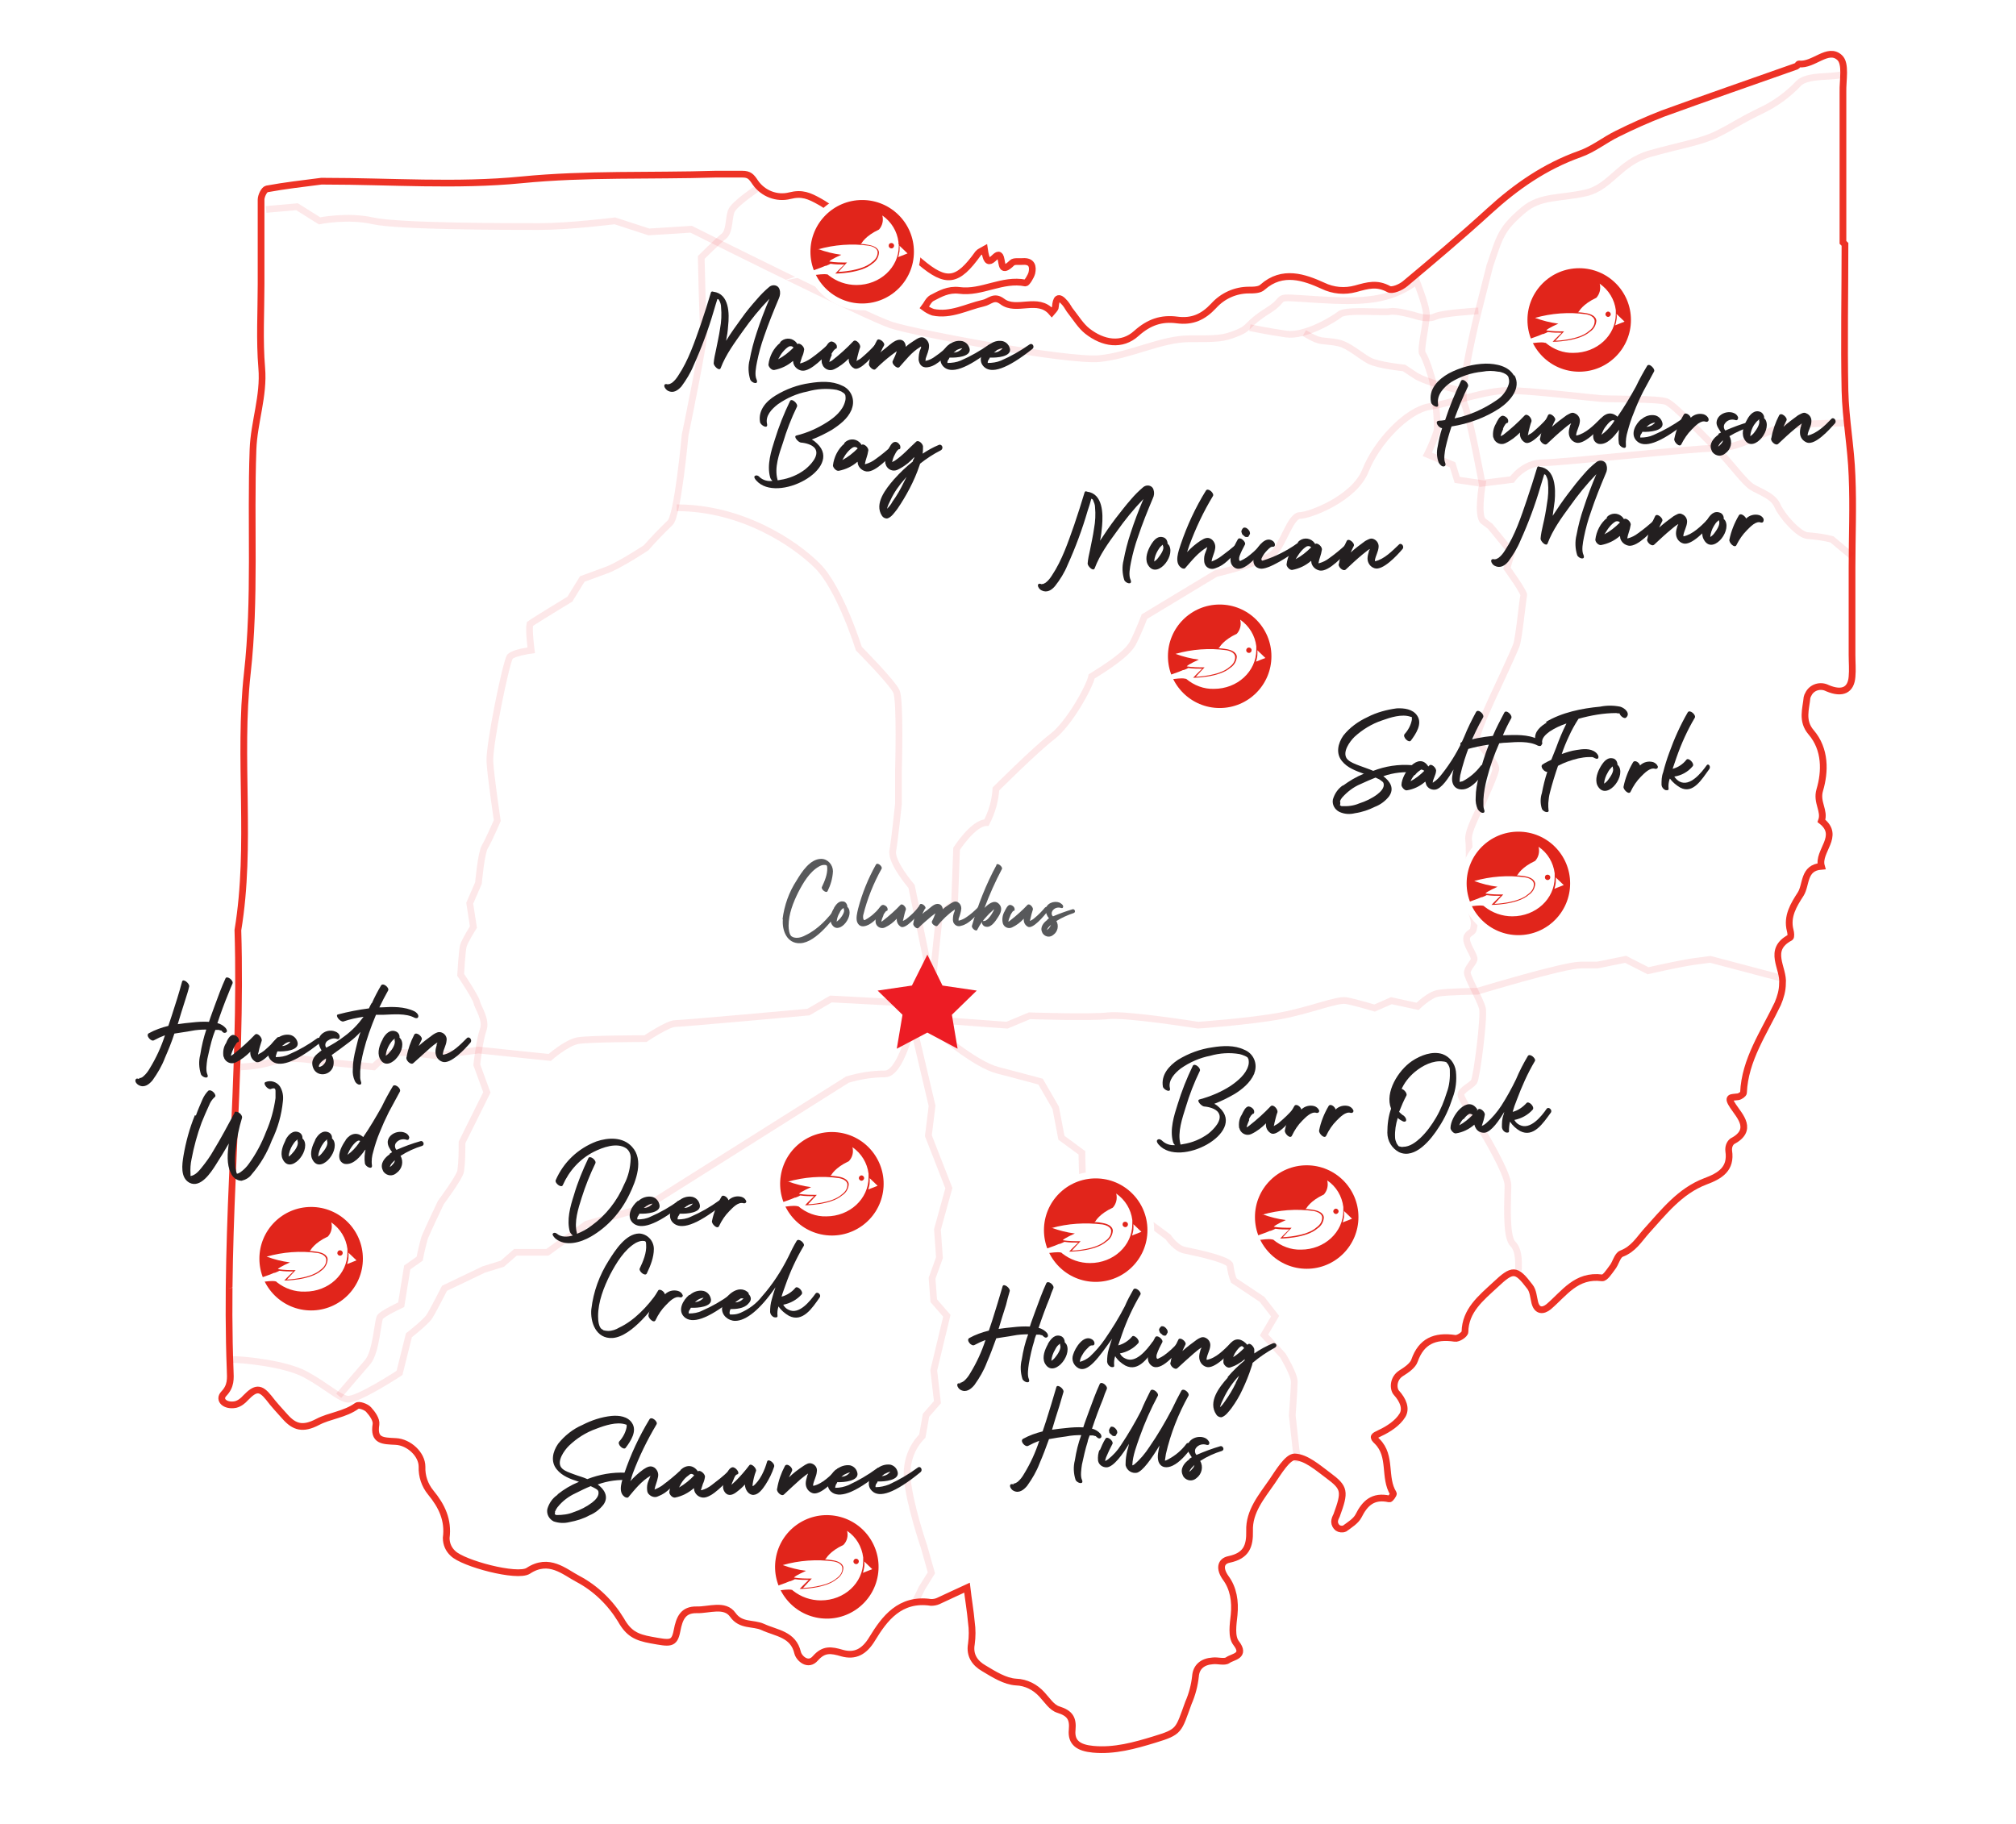 <?xml version="1.0" encoding="UTF-8"?>
<svg preserveAspectRatio="xMidYMid slice" width="420px" height="380px" xmlns="http://www.w3.org/2000/svg" id="Layer_1" data-name="Layer 1" viewBox="0 0 600 600">
  <defs>
    <style>
      .cls-1 {
        fill: none;
        isolation: isolate;
        opacity: .1;
        stroke: #ed1c24;
      }

      .cls-1, .cls-2, .cls-3 {
        stroke-miterlimit: 10;
        stroke-width: 2px;
      }

      .cls-2 {
        stroke: #ed3225;
      }

      .cls-2, .cls-4 {
        fill: #fff;
      }

      .cls-5 {
        fill: #ed1c24;
      }

      .cls-5, .cls-6, .cls-4, .cls-7 {
        stroke-width: 0px;
      }

      .cls-6 {
        fill: #58595b;
      }

      .cls-3 {
        fill: #e1251b;
        stroke: #fff;
      }

      .cls-7 {
        fill: #231f20;
      }
    </style>
  </defs>
  <rect class="cls-4" width="600" height="600"></rect>
  <g id="Layer_4" data-name="Layer 4">
    <path class="cls-2" d="M549.1,101.3c0,14.5-.3,29.1,0,43.6.2,8.4,1.8,16.8,2.1,25.3.4,9.1,0,18.2,0,27.2v26.1c0,2.2.2,4.4,0,6.5-.3,3.9-2.8,5.3-7.3,3.4-2.1-1.1-4.7-.3-5.7,1.8-.2.3-.3.6-.4,1-.3,3.3-1.7,6.9,1.2,10.3,4.4,5.1,4.2,11.8,2.6,17.2-1.1,3.7,1.6,6.2.5,9.2,5.8,4.5-1.3,9,0,13.5-5.5.4-4.4,5.5-6.2,8.3-2,3.1-4.2,6.6-3.1,10.8.2.7.3,1.9,0,2.1-7,3.7-1.8,9.1-2.3,13.7,0,2.1-.6,4.1-1.4,6-4.1,8.6-9.8,16.7-10.2,26.5,0,.4-1,1.1-1.6,1.2-2,.3-3.5-.2-1.5,2.8s6.2,7.1-.3,10.5c-.8.7-1.1,1.7-1,2.8.8,5.3-2.4,7.4-7,9.1-7.6,2.9-12.4,9.2-17.5,14.8-2.3,2.6-3.8,5.3-7.4,6.7-1.3.5-1.7,2.9-2.8,4.2-.9,1.2-2.1,3.1-3,3-7.7-1-11.2,4.6-15.9,8.6-1.6,1.3-3.4,1.4-4.1-1.2-.4-1.6-.5-3.6-1.5-4.8-4.1-5.4-5.1-5.4-10.3-.5-4.2,3.9-8.9,7.6-9,14,0,.7-2,2.1-3,1.9-6-.9-10,.9-12,6.6-.5,1.5-2.4,2.8-4,3.8-2.5,1.6-2.4,4.7-1.4,5.8,2,2.2,3,4.7,1.8,6.7-1.4,2.3-4.1,4.1-6.7,5.3-1.8.9-2.4,1-.8,2.5,4.4,4.4,1.8,10.7,4.8,15.5.1.2-.9,1.7-1.2,1.6-4.9-1.1-7.3,1.3-9.2,5.1-.8,1.5-2.6,2.6-4.1,3.7-.7.3-1.5.2-2.1-.2-.5-.4-.9-1.1-.9-1.8,0-.7.3-1.3.6-1.9,2.6-7.1,2.5-8.2-2.5-11.9-3.1-2.3-6.6-5.4-10-5.5-2.1,0-4.8,4.5-6.7,7.3-3.1,4.5-6.9,8.9-6.7,14.7.1,4.5-.9,7.4-6.1,8.5-2.5.5-3,2.7-1,5.5,2.3,3.1,2.9,7,2.5,11-.3,2.8-.9,6.5.6,8.4,3,3.9-1,4-2.5,5.1-1,.7-3,0-4.5.2-3,.2-4.9,1.8-5.1,4.6-.3,2.7-1,5.4-2.1,7.9-3,8.2-2.5,8.6-10.1,10.9-5.9,1.8-11.9,3.5-18.3,2.9-4.2-.4-6.6-1.9-6.2-5.8.3-3.3-.6-4.9-4.1-6-2-.6-3.4-2.9-4.9-4.5-2-2.2-4.7-3.6-7.7-3.7-3.3-.2-6.6-2.3-9.6-4.1-2.6-1.5-4.3-3.8-3.7-7.2.3-2.2.3-4.4,0-6.5-.3-3.4-.9-6.8-1.3-10.3-2.9,1.3-5.7,2.7-8.6,4-.7.3-1.4.4-2.1.4-9.3-1.4-13.9,4.9-17.5,10.8-2.4,4-5.2,5.3-8.9,4.3-3.4-1-5.5-1.3-8,1.5-2.2,2.6-4.9,0-5.3-1.6-1.3-5.6-6.3-5.8-10.4-7.7-2.9-1.3-6.5-.2-8.9-3.6s-7.1-1.4-10.7-1.5c-4.1-.1-5.2,2.5-5.9,6.2-.8,4.2-2.1,3.8-7.7,2.8-4.4-.8-6.7-1.9-9-6-3.1-5.1-7.5-9.4-12.8-12.2-4-2.1-8.6-6.5-14.8-2.4-3.3,2.1-19.4-2.2-22.4-5.2-1.3-1.2-2-2.8-2-4.6.7-5.3-1.3-9.5-4.6-13.5-1.8-2.2-2.7-4.9-2.6-7.7,0-3.7-3.9-7.3-7.8-7.5s-6.7-.1-5.9-5.1c.2-1.4-1.1-3.2-2.2-4.4-.7-.8-2.9-1.6-3.5-1.1-3.6,2.6-8.1,2.9-11.7,4.8-4.4,2.3-6.9,1.5-9.6-1.5-1.7-1.9-3.4-3.7-4.9-5.7-2.5-3.1-3.9-3.1-6.9,0-.8.9-1.8,1.7-3,2-3.1.6-5.2-1.4-3.5-3.2,2.2-2.3,2-4.5,1.9-7-1.7-43.7,3.6-87.3,2.3-131,4.2-25.4,0-51.1,2.8-76.4,2.5-22.3.9-44.5,1.7-66.7.3-8.1,3.3-15.9,2.6-24.2s-.2-16.7-.2-25,0-16.7,0-25.1c0-1.1.9-3,1.7-3.2,5.4-1,10.8-1.6,16.2-2.3.4,0,.8,0,1.1,0,19.5,0,39.2,1.5,58.5-.4s38.4-1.1,57.7-1.7c2.7,0,5.4,0,8,0,2.1,0,2.7.7,3.9,2.5,2.3,3.3,6.4,4.9,10.3,3.9,3.6-.9,5.7,0,8.9,1.8,5.4,3,9.7,8.4,17.1,8.2,2.4,0,4.9,2.7,7.1,4.4,2.1,1.6,3.7,3.7,5.7,5.3,7.8,6.6,11.1,6,17.2-2.5.4-.5,1.2-.8,1.9-1.2.1.7.2,1.3.4,2,1.1,4.1,3.5-2.4,4.4.4.6,2,.1,4.8,3.4,1.6.6-.6,2.1-.3,3.2-.4,2.8-.2,3.1,1.6,2.7,3.4-.3,1.1-1.5,3-1.9,3-6.9-1.4-13,3.1-19.7,2.2-3.3-.4-5.7,1-8.2,2.3-1,.6-1.5,1.9-2.2,2.8.8.6,1.7,1.1,2.6,1.4,5.3,1.1,10-1.6,14.9-2.7,2-.4,3.2-2.4,5.7-.5,4.2,3.2,10.6-1.6,14.7,3.2.4-.5,1.1-1,1.1-1.6.2-2.4.8-3.6,2.9-1.1.7.8,1.1,1.8,1.8,2.6,1.5,1.9,2.9,4.2,4.8,5.7,4.7,3.7,10.3,4.6,14.6.7,3.8-3.4,7.5-4.6,12.1-4s7.8-.9,10.9-4.2c2.7-3,6.5-4.7,10.5-4.7,1.4,0,3.2,0,4.1-.9,5.9-5.2,12.4-2.9,17.9-.4,3.1,1.5,6.5,1.8,9.8.9,3.6-1,6.3-1.8,9.8.1,1,.6,3.6-.5,4.9-1.6,8.5-7.1,16.9-14.2,25-21.6,8-7.3,16.6-13.3,27-17,4-1.4,7.4-4.2,11.1-6,4.4-2.2,8.9-4.2,13.5-6,13.2-4.8,26.5-9.4,39.8-14.1.3-.1.6-.7.8-.7,4.4.5,8.6-5.1,12.1-1.9,2,1.8.9,6.8,1,10.3,0,14.9,0,29.8,0,44.7Z"></path>
  </g>
  <g id="Layer_3" data-name="Layer 3">
    <path class="cls-1" d="M276.8,332l22.9,1.7,6.7-2.8s17.9.6,23.4,0,26.8,2.8,26.8,2.8c0,0,15.6-1.1,24.6-2.8s16.7-5,19.5-4.5,8.4,2.2,8.4,2.2l5-2.2,7.8,1.7s3.4-3.4,6.1-3.9,11.7-.6,11.7-.6c0,0,25.7-7.8,30.7-7.8h5l8.4-1.7,6.7,3.4s9.5-2.2,14-2.8l4.5-.6,21.2,5.6"></path>
    <path class="cls-1" d="M280.7,337.1s10,8.4,16.2,10,12.8,3.4,12.8,3.4l4.5,7.8,1.7,8.9,6.1,4.5s0,11.2,1.1,12.8,7.3,8.4,7.3,8.4c0,0,5.6-3.9,7.8-2.8s9.5,6.7,9.5,6.7c0,0,2.2,3.4,5,3.9l2.8.6s10.6,2.2,10.6,3.9c.2,1.5.5,3,1.1,4.5l8.4,5.6,3.9,5-3.3,5.6,5.6,6.1s3.4,5.6,3.4,7.8-.6,10-.6,10l1.1,10,.6,3.9"></path>
    <path class="cls-1" d="M271.8,333.7l.8,3.6,4.8,20.4-1.1,8.9,6.1,15.6-3.4,12.3.6,8.4-2.2,6.1.5,6.7,3.9,4.5-3.9,16.2,1.1,9.5-3.4,3.9-1.1,6.2c-3.2,3.2-4.8,7.7-4.5,12.3.6,7.8,5,20.6,5,20.6l2.2,7.8-2.8,4.5-2.2,4.5"></path>
    <path class="cls-1" d="M272.9,327.6s-3.9,20.6-9.5,20.6c-3.8,0-7.5.6-11.2,1.7l-60.3,38-17.3,5-11.7,8.4h-9.5l-3.9,3.4-5.5,1.7-11.7,5.6s-3.4,6.7-4.5,8.4-6.1,5.6-6.1,5.6l-2.8,11.2s-12.8,8.4-15.6,7.8-6.1-3.9-12.3-7.3-19-4.5-21.8-4.5"></path>
    <path class="cls-1" d="M267.9,327l-20.6-1.1-6.7,3.9s-37.4,3.4-39.6,3.4-8.9,4.5-8.9,4.5c0,0-16.7,0-20.1.6s-8.4,5-8.4,5l-21.2-2.2-12.8,1.7s-11.2-1.7-13.4-.6c-1.8,1.1-3.5,2.4-5,3.9l-16.7-1.7s-7.3-1.7-12.8,0c-3.2,1-6.6,1.6-10,1.7"></path>
    <path class="cls-1" d="M201.4,179.7c19.5,0,35.2,10.6,41.9,17.3s12.3,24.6,12.3,24.6c0,0,10,10.1,11.2,12.8s.6,23.4.6,23.4v10s-1.1,10.6-1.7,14,5.6,10.6,5.6,10.6l6.1,29.6,2.2-21.2,4.5-3.4.6-16.2s5-7.8,8.9-7.8c1.6-3.1,2.6-6.5,2.8-10,0,0,11.7-11.7,16.8-15.6s11.2-15.1,11.7-17.9c4.5-2.8,10.6-6.7,12.3-10s3.4-7.8,3.4-7.8l21.2-12.8s14.5-3.4,17.3-6.1,5-11.2,7.8-11.2,16.2-5,19.5-13.4,12.3-17.9,19-19,16.6-4.8,23.4-4.8,24.9,2.2,27.9,2.4,16.8,0,19.2.9,10.8,10,14.9,14,8.2,9.9,10.6,11.4,6.3,2.6,7.6,5.6,6.5,8.9,9.1,8.9c2.4.2,4.8.5,7.1,1.1l6,5"></path>
    <path class="cls-1" d="M225.8,84.4s-7.4,4.8-8.2,7.1-.4,6-2.2,7.4-6.7,6.3-6.7,6.3c0,0,.4,20.1.8,22s-5.6,30.9-5.6,30.9c0,0-2.2,24.2-4.5,26.1-2.5,2.4-4.8,4.8-7.1,7.4,0,0-7.8,5.2-11.9,6.7s-7.1,2.6-7.1,2.6l-3.7,6s-10.4,6.3-11.9,7.4c-.4,1.9.4,7.8.4,7.8,0,0-5.2.7-6.3,1.9s-6.3,26.4-6,31.3,2.2,17.5,2.2,17.5c0,0-2.6,6-3.7,7.8s-1.9,10.8-1.9,10.8l-2.6,6,1.1,7.1s-2.6,4.1-3,5.6-.8,8.6-.8,8.6c0,0,4.5,6.7,4.8,8.2s3,5.2,1.9,8.2-1.9,10.4-1.9,10.4l3,8.2-7.4,14.9c0,2.9,0,5.7-.4,8.6-.4,1.9-5.9,9.3-5.9,9.3,0,0-4.1,8.6-4.8,10.4-.6,2.1-1.1,4.2-1.5,6.3l-3.7,2.6-1.8,11.1s-5.6,2.6-6.3,3.7-1.1,10.4-3.7,13.4-8.6,10-8.6,10"></path>
    <path class="cls-1" d="M79.2,90.9l9.2-.8,6.7,4.2s8.4-1.7,15.9,0,40.2,1.7,49.4,1.7,22.6-1.7,22.6-1.7l10.1,3.3,12.6-.8s51.9,26,59.5,28.5,52.7,10.9,62,10,18.4-5.9,26.8-5.9,10,0,14.2-1.7,2.5-2.5,9.2-6.7,0-4.2,14.2-3.3,22,.5,30-5.4c0,0,2.6,6.5,2.9,9.3s-2,11.2-1.1,12.3,2.8,7,3.1,8.7,1.7,12.3,1.1,14.5c-.8,2.3-1.7,4.5-2.8,6.7l7.5,3.1,1.4,4.5,7.5,1.1s-1.7,9.8.3,11.2l2,1.5,6.4,7.8-1.4,4.7s5.3,7.3,5,8.1-1.4,12.6-2.2,14.8-6.7,14.8-6.7,14.8c0,0-5,10.6-5,12.6s5.9,7.5,5.6,9.5c-.3,1.9-3.4,8.4-3.9,9.8s-4.7,8.6-4.2,11.4-.5,17.9.8,21.2.8,4.2.6,5.3-2.2,1.1-2,3.1,2.5,4.8,2.2,5.9-2,2.5-2,3.9,3.9,8.1,4.5,10.6-1.7,20.6-2.5,21.8-3.9,2.5-3.9,3.9,5,8.6,5.9,10,8.1,13.4,8.1,17-.8,15.1,1.4,17.3,1.7,6.7,1.7,8.1"></path>
    <path class="cls-1" d="M548,50.8c-2.5.8-10,0-12.6,2.5-3.3,3.5-7.3,6.4-11.7,8.4-6.7,3.3-7.5,4.2-12.5,6.7s-10.9,3.3-20.1,5.9-11.7,10-19.2,11.7-13.4.8-18.4,5-6.7,6.7-8.4,11.7l-1.7,5-3.4,13.4s-5.9,23.4-4.2,27.6,5.3,23.7,5.3,23.7l8.9-1.1s3.4-5,9.2-5,44.9-4.4,51.4-4.3,13.1-4.1,18.1-5.8,16.7-1.7,20.9-1.7"></path>
    <path class="cls-1" d="M435.7,145.1s-11.2-2.6-14.5-4.8l-3.3-2.2s-7.8-.8-10.4-2.2-6-4.5-8.9-5.2-4.8-.4-6.7-1.1c-1.3-.5-2.5-1.2-3.7-1.9"></path>
    <path class="cls-1" d="M440,121.1s-10.7.6-12.9,1.7-6.3-.4-6.3-.4c0,0-5.2-1.5-7.1-1.1s-13-.7-14.9.8-10.4,6.7-16,5.9-10.8-1.9-10.8-1.9"></path>
  </g>
  <g id="Layer_1-2" data-name="Layer 1">
    <circle class="cls-3" cx="451.9" cy="291.5" r="16.4"></circle>
    <path class="cls-4" d="M463.1,289.8l2.3,2.2-2.8,1.1c.2-.5.3-1.1.4-1.7,0-.6.1-1.1,0-1.7"></path>
    <path class="cls-4" d="M462.7,289.1s0-.1,0-.1v-.5c0-.1,0,0,0,0-.4-3.2-2.1-6.1-4.8-7.9.4,1.5,0,3.1-1,4.2-4.1,1.9-5.2,4.1-5.2,4.1l-.3.2c1.6.1,2.6.3,2.6.3,3.1.6,2.9,2.3,2.9,2.3-.1,1.3-.8,2.5-1.9,3.2-3.4,3-11.1,3-11.1,3,.8-.9,2.7-2.7,2.7-2.7-1.3,0-2.7,0-4-.2h-.2c0,.1-1.3.6-1.3.6h-.2c0,0-1.2.5-1.2.5-8.7,3.2-11.2,3.9-12.5,4.2,13.8-3,14.1-2.1,14.4-2.1h0c0,0,.1.1.2.2,2.4,1.9,5.3,2.9,8.3,2.9,7,0,12.6-5.2,12.6-11.6v-.5M460.6,290.5c-.4,0-.8-.3-.8-.8s.3-.8.8-.8c.4,0,.8.3.8.8,0,0,0,0,0,0,0,.4-.3.8-.8.8"></path>
    <path class="cls-4" d="M438.7,290.8c4.9-1.4,10.1-1.8,15.2-1.1,2.8.5,2.6,2.1,2.6,2.1,0,1.2-.7,2.2-1.7,2.9-3,2.7-10,2.9-10,2.9.7-.8,2.6-2.8,2.6-2.8-1.8,0-3.5,0-5.3-.3.4-.6,3.6-2,3.6-2-2.4-.3-4.7-.9-6.9-1.7"></path>
    <circle class="cls-3" cx="470" cy="123.8" r="16.4"></circle>
    <path class="cls-4" d="M481.2,122.1l2.3,2.2-2.8,1.1c.2-.5.3-1.1.4-1.7.1-.6.1-1.1,0-1.7"></path>
    <path class="cls-4" d="M480.9,121.5c0,0,0-.1,0-.2v-.4c0-.1,0,0,0,0-.4-3.2-2.1-6-4.8-7.9.4,1.5,0,3.1-1,4.2-4.1,1.9-5.2,4.1-5.2,4.1l-.3.2c1.6.1,2.6.3,2.6.3,3.1.6,2.9,2.3,2.9,2.3-.1,1.3-.8,2.5-1.9,3.2-3.4,3-11.1,3-11.1,3,.8-.9,2.7-2.7,2.7-2.7-1.3,0-2.7,0-4-.2h-.2c0,.1-1.3.6-1.3.6h-.2s-1.2.5-1.2.5c-8.7,3.2-11.2,3.9-12.5,4.2,13.8-3,14.1-2.1,14.4-2.1h.2c2.4,2,5.3,3.1,8.3,3,7,0,12.6-5.2,12.6-11.6v-.5M478.6,122.9c-.4,0-.8-.4-.8-.8s.4-.8.8-.8.8.4.8.8-.4.8-.8.8"></path>
    <path class="cls-4" d="M456.8,123.2c4.9-1.4,10.1-1.8,15.2-1.1,2.8.5,2.6,2.1,2.6,2.1,0,1.2-.7,2.2-1.7,2.9-3,2.7-10,2.9-10,2.9.7-.8,2.6-2.8,2.6-2.8-1.8,0-3.5,0-5.3-.3.4-.6,3.6-2,3.6-2-2.4-.3-4.7-.9-6.9-1.7"></path>
    <circle class="cls-3" cx="256.6" cy="103.5" r="16.4"></circle>
    <path class="cls-4" d="M267.8,101.8l2.3,2.2-2.8,1.1c.2-.5.3-1.1.4-1.7,0-.6.1-1.1,0-1.7"></path>
    <path class="cls-4" d="M267.4,101.2c0,0,0-.1,0-.2v-.4c0-.1,0,0,0,0-.4-3.2-2.1-6-4.8-7.9.4,1.5,0,3.1-1,4.2-4.1,1.9-5.2,4.1-5.2,4.1l-.3.2c.9,0,1.7.1,2.6.3,3.1.6,2.9,2.3,2.9,2.3-.1,1.3-.8,2.5-1.9,3.2-3.4,3-11.1,3-11.1,3,.8-.9,2.7-2.7,2.7-2.7-1.3,0-2.7,0-4-.2h-.2c0,.1-1.3.6-1.3.6h-.2c0,0-1.2.5-1.2.5-8.7,3.2-11.2,3.9-12.4,4.2,13.8-3,14.1-2.1,14.4-2.1h0l.2.2c2.4,1.9,5.3,2.9,8.3,2.9,7,0,12.6-5.2,12.6-11.6v-.5M265.3,102.5c-.4,0-.8-.3-.8-.8s.3-.8.8-.8c.4,0,.8.3.8.8,0,0,0,0,0,0,0,.4-.3.8-.8.8"></path>
    <path class="cls-4" d="M243.4,102.8c4.9-1.4,10.1-1.8,15.2-1.1,2.8.5,2.6,2,2.6,2,0,1.2-.7,2.2-1.7,2.9-3,2.7-10,2.9-10,2.9.7-.8,2.6-2.8,2.6-2.8-1.8,0-3.5,0-5.3-.3.4-.6,3.6-2,3.6-2-2.4-.3-4.7-.9-6.9-1.7"></path>
    <circle class="cls-3" cx="247.6" cy="381" r="16.4" transform="translate(-168.1 564.4) rotate(-80.8)"></circle>
    <path class="cls-4" d="M258.9,379.3l2.3,2.2-2.8,1.1c.2-.5.3-1.1.4-1.6,0-.6.1-1.1,0-1.7"></path>
    <path class="cls-4" d="M258.5,378.6c0,0,0-.1,0-.2v-.5c0-.2,0,0,0,0-.4-3.2-2.1-6-4.8-7.9.4,1.5,0,3.1-1.1,4.2-4.1,1.9-5.2,4.1-5.2,4.1l-.3.2c1.6.1,2.6.3,2.6.3,3.1.6,2.9,2.3,2.9,2.3-.1,1.3-.8,2.5-1.9,3.2-3.4,3-11.1,3-11.1,3,.8-.9,2.7-2.7,2.7-2.7-1.3,0-2.7,0-4-.2h-.2c0,.1-1.3.6-1.3.6h-.2c0,0-1.2.5-1.2.5-8.7,3.2-11.2,3.9-12.4,4.2,13.8-3,14.1-2.1,14.4-2.1h.2c2.4,2,5.3,3.1,8.3,3,7,0,12.6-5.2,12.6-11.6v-.5M256.4,380c-.4,0-.8-.4-.8-.8h0c0-.4.4-.8.8-.8.4,0,.8.4.8.8s-.4.8-.8.8"></path>
    <path class="cls-4" d="M234.4,380.3c4.9-1.4,10.1-1.8,15.2-1.1,2.8.5,2.6,2,2.6,2,0,1.2-.7,2.2-1.7,2.9-3,2.7-10,2.9-10,2.9.7-.8,2.6-2.8,2.6-2.8-1.8,0-3.5,0-5.3-.3.4-.6,3.6-2,3.6-2-2.4-.3-4.7-.9-6.9-1.7"></path>
    <circle class="cls-3" cx="246.1" cy="495.1" r="16.4" transform="translate(-282 658.7) rotate(-80.8)"></circle>
    <path class="cls-4" d="M257.3,493.4l2.3,2.2-2.8,1.1c.2-.5.3-1.1.4-1.7.1-.6.1-1.1,0-1.7"></path>
    <path class="cls-4" d="M256.9,492.7h0v-.6c0-.1,0,0,0,0-.4-3.2-2.1-6.1-4.8-7.9.4,1.5,0,3.1-1.1,4.2-4.1,1.9-5.2,4.1-5.2,4.1l-.3.2c1.6.1,2.6.3,2.6.3,3.1.6,2.9,2.3,2.9,2.3-.1,1.3-.8,2.5-1.9,3.2-3.4,3-11.1,3-11.1,3,.8-.9,2.7-2.7,2.7-2.7-1.3,0-2.7,0-4-.2h-.2c0,.1-1.3.6-1.3.6h-.2c0,0-1.2.5-1.2.5-8.7,3.2-11.2,3.9-12.4,4.2,13.8-3,14.1-2.1,14.4-2.1h0c0,0,.1.1.2.2,2.4,1.9,5.3,2.9,8.3,2.9,7,0,12.6-5.2,12.6-11.6v-.5M254.8,494.1c-.4,0-.8-.3-.8-.8,0-.4.3-.8.8-.8.4,0,.8.3.8.8,0,0,0,0,0,0,0,.4-.3.8-.8.8"></path>
    <path class="cls-4" d="M232.9,494.4c4.9-1.4,10.1-1.8,15.2-1.1,2.8.5,2.6,2.1,2.6,2.1,0,1.2-.7,2.2-1.7,2.9-3,2.7-10,2.9-10,2.9.7-.8,2.6-2.8,2.6-2.8-1.8,0-3.5,0-5.3-.3.4-.6,3.6-2,3.6-2-2.4-.3-4.7-.9-6.9-1.7"></path>
    <circle class="cls-3" cx="326.1" cy="394.7" r="16.4"></circle>
    <path class="cls-4" d="M337.4,393l2.3,2.2-2.8,1.1c.2-.5.3-1.1.4-1.6,0-.6.1-1.1,0-1.7"></path>
    <path class="cls-4" d="M337,392.4c0,0,0-.1,0-.2v-.5c0-.2,0,0,0,0-.4-3.2-2.1-6-4.8-7.9.4,1.5,0,3.1-1,4.2-4.1,1.9-5.2,4.1-5.2,4.1l-.3.2c.9,0,1.7.1,2.6.3,3.1.6,2.9,2.3,2.9,2.3-.1,1.3-.8,2.5-1.9,3.2-3.4,3-11.1,3-11.1,3,.8-.9,2.7-2.7,2.7-2.7-1.3,0-2.7,0-4-.2h-.2c0,.1-1.3.6-1.3.6h-.2c0,0-1.2.5-1.2.5-8.7,3.2-11.2,3.9-12.5,4.2,13.8-3,14.1-2.1,14.4-2.1h0l.2.2c2.4,1.9,5.3,2.9,8.3,2.9,7,0,12.6-5.2,12.6-11.6v-.5M334.9,393.8c-.4,0-.8-.3-.8-.8s.3-.8.8-.8c.4,0,.8.3.8.8,0,0,0,0,0,0,0,.4-.3.8-.8.8"></path>
    <path class="cls-4" d="M312.9,394.1c4.9-1.4,10.1-1.7,15.2-1.1,2.8.5,2.6,2,2.6,2,0,1.2-.7,2.2-1.7,2.9-3,2.7-10,2.9-10,2.9.7-.8,2.6-2.8,2.6-2.8-1.8,0-3.5,0-5.3-.3.4-.6,3.6-2,3.6-2-2.4-.3-4.7-.9-6.9-1.7"></path>
    <circle class="cls-3" cx="388.9" cy="390.8" r="16.4"></circle>
    <path class="cls-4" d="M400.1,389.1l2.3,2.2-2.8,1.1c.2-.5.3-1.1.4-1.6,0-.6.1-1.1,0-1.7"></path>
    <path class="cls-4" d="M399.8,388.5c0,0,0-.1,0-.2v-.5c0-.2,0,0,0,0-.4-3.2-2.1-6.1-4.8-7.9.4,1.5,0,3.1-1,4.2-4.1,1.9-5.2,4.1-5.2,4.1l-.3.2c1.6.1,2.6.3,2.6.3,3.1.6,2.9,2.3,2.9,2.3-.1,1.3-.8,2.5-1.9,3.2-3.4,3-11.1,3-11.1,3,.8-.9,2.7-2.7,2.7-2.7-1.3,0-2.7,0-4-.2h-.2c0,.1-1.3.6-1.3.6h-.2c0,0-1.2.5-1.2.5-8.7,3.2-11.2,3.9-12.5,4.2,13.8-3,14.1-2.1,14.4-2.1h.2c2.4,2,5.3,3.1,8.3,3,7,0,12.6-5.2,12.6-11.6v-.5M397.6,389.9c-.4,0-.8-.4-.8-.8h0c0-.4.4-.8.8-.8.4,0,.8.4.8.8,0,.4-.4.8-.8.8"></path>
    <path class="cls-4" d="M375.7,390.1c4.9-1.4,10.1-1.8,15.2-1.1,2.8.5,2.6,2,2.6,2,0,1.2-.7,2.2-1.7,2.9-3,2.7-10,2.9-10,2.9.7-.8,2.6-2.8,2.6-2.8-1.8,0-3.5,0-5.3-.3.4-.6,3.6-2,3.6-2-2.4-.3-4.7-.9-6.9-1.7"></path>
    <circle class="cls-3" cx="92.6" cy="403.2" r="16.4"></circle>
    <path class="cls-4" d="M103.8,401.5l2.3,2.2-2.8,1.1c.2-.5.3-1.1.4-1.7,0-.6.1-1.1,0-1.7"></path>
    <path class="cls-4" d="M103.4,400.9s0-.1,0-.1v-.5c0-.1,0,0,0,0-.4-3.2-2.1-6-4.8-7.9.4,1.5,0,3.1-1,4.2-4.1,1.9-5.2,4.1-5.2,4.1l-.3.2c1.6.1,2.6.3,2.6.3,3.1.6,2.8,2.3,2.8,2.3-.1,1.3-.8,2.5-1.8,3.2-3.4,3-11.1,3-11.1,3,.8-.9,2.7-2.7,2.7-2.7-1.3,0-2.7,0-4-.2h-.2c0,.1-1.3.6-1.3.6h-.2c0,0-1.2.5-1.2.5-8.7,3.2-11.2,3.9-12.5,4.2,13.7-3.1,14-2.1,14.3-2.1h0l.2.2c2.4,1.9,5.3,2.9,8.4,2.8,7,0,12.6-5.2,12.6-11.6v-.5M101.2,402.3c-.4,0-.8-.3-.8-.8,0-.4.3-.8.8-.8.4,0,.8.3.8.8,0,0,0,0,0,0,0,.4-.3.8-.8.8"></path>
    <path class="cls-4" d="M79.3,402.6c4.9-1.4,10.1-1.8,15.2-1.1,2.8.5,2.6,2.1,2.6,2.1,0,1.2-.7,2.2-1.7,2.9-3,2.7-10,2.9-10,2.9.7-.8,2.6-2.8,2.6-2.8-1.8,0-3.5,0-5.3-.3.4-.6,3.6-2,3.6-2-2.4-.3-4.7-.9-6.9-1.7"></path>
    <path class="cls-7" d="M399.7,262.4c1.9-1.4,3.9-2.6,6.1-3.5,0,0,.1,0,.2,0-2.5-.9-5-1.8-6.6-3.8-1.9-2.3-1.2-5.3.4-7.6,1.9-2.4,4.4-4.2,7.2-5.5,2.7-1.4,5.7-2.2,8.7-2.6,2.2-.1,4.8.2,6.1,2.2,1.6,2.4-.4,5.4-1.9,7.4-.6.8-2.5-1-1.9-1.9,1.1-1.2,1.9-2.7,2.2-4.3,0-.2,0-.4,0-.6v-.2s-.1,0-.1,0c.1,0-.2-.1-.3-.1-2.6-.9-6,.2-8.5,1.1-3,1-5.8,2.7-8.2,4.9-1.4,1.4-3.6,4.4-2.3,6.4.8,1.1,2.6,1.7,3.9,2.2s2.6.9,4,1.5c3.6-1.4,7.5-2,11.4-1.7.6.1,1.2.5,1.5,1.1.2.4.2,1.1-.4,1.1-3.2-.3-6.4,0-9.5,1.1,2,1.5,3.4,3.6,1.7,6-1.1,1.4-2.6,2.5-4.2,3.1-1.8.9-3.8,1.6-5.9,1.9-1.6.4-3.2.3-4.7-.4-1.4-.7-2.2-2.2-1.9-3.7.5-1.7,1.5-3.2,3-4.2ZM398.9,267.3c0,.3,0,.7-.1,1,.2,0,.3.2.5.2,1.8.1,3.6-.1,5.2-.8,1.9-.6,3.8-1.5,5.4-2.7.9-.7,2.2-1.9,1.9-3.2-.1-.5-.4-.6-.9-1s-1-.5-1.5-.8c-1.5.6-2.9,1.2-4.4,1.9-2.2.9-4.1,2.4-5.6,4.1-.3.4-.5.7-.6,1.2Z"></path>
    <path class="cls-7" d="M425,256.8c.1-.1.2-.2.4-.4.6-.7,2.2.8,2,1.7-.1,1.2-.9,2.3-1,3.4,0,0,.2,0,.2-.1,1-.6,1.8-1.5,2.5-2.4,2.7-3.4,5-7.2,6.7-11.2,1-2.5,2.2-4.9,3.5-7.3.6-1.1,2.6.7,2.1,1.6-3.1,5.4-5.4,11.2-6.8,17.2-.1.7-.2,1.3-.2,2,.3-.1.6-.1.9-.2,2.1-1.1,4-2.7,5.4-4.6.6-.8,2.1.4,1.5,1.2-1.5,2-3,4.3-5.3,5.4-1.6.8-3.8.6-4.5-1.3-.5-1.2-.1-2.9.2-4.2-1.4,2.4-3.6,5.8-5.5,6-1.1.1-2.1-.4-2.6-1.4-.1-.3-.2-.7-.3-1-1.6,1.4-3.5,2.3-5.5,2.6-.7.1-1.6-1-1.6-1.6.1-3.5,5.1-10.1,8-5.5ZM421,259.2c-.5.6-.9,1.2-1.2,1.9,1.5-.8,2.9-1.9,4.1-3.1-.3-.2-.9-.6-1.2-.2-.6.4-1.2.9-1.6,1.5Z"></path>
    <path class="cls-7" d="M435.1,249.4c3-.9,6.1-1.5,9.2-1.8,1-2.4,2.2-4.6,3.4-6.9.5-1.1,2.5.7,2.1,1.6-.9,1.6-1.8,3.4-2.5,5.1.2,0,.4,0,.5,0,3.1-.1,7-.3,9.9,1.2.5.2,1.1.9,1.1,1.5s-.6.6-1.1.4c-2.6-1.4-6.3-1.1-9.1-.9-.8,0-1.6.1-2.4.2-1.5,3.4-2.8,7-3.7,10.6-.5,2-.9,4-1,6.1,0,.6,0,1.3,0,2,0,.3.1.7.2,1,.2.5.2,1-.4,1s-1.2-.6-1.5-1.1c-.5-1.1-.7-2.3-.6-3.5,0-2.1.4-4.1.9-6.1.8-3.3,1.8-6.5,3-9.6-2.2.3-4.5.8-6.6,1.4-1,.3-2.6-1.8-1.5-2.1Z"></path>
    <path class="cls-7" d="M460,243.5c4.8-2.9,10.8-4.1,16.2-4.6,2-.4,4-.4,6,0,1.4.4,3.1,2,1.8,3.2-.5.6-1.8-.4-2-1.2-.3,0-.7,0-1-.1-3.8,0-7.6.7-11.2,1.7h0c-1.1,1.7-2.1,3.5-2.9,5.3-.8,1.7-1.5,3.4-2.1,5.2,1.4-.5,2.9-1,4.4-1.2,1.8-.3,4.1-.6,5.7.7.3.2,1,1,.8,1.6s-.9.2-1.3,0c0,0-.1-.1-.5-.2-.3,0-.7,0-1,0-1.1,0-2.2.2-3.2.4-2.1.5-4.1,1.2-6,2.2-.9,2.6-1.7,5.2-2.4,7.9-.3,1.1-.4,2.1-.5,3.2,0,.4,0,.8,0,1.2,0,.2.1.6,0,.5.6,1.6-1.5,1-1.9,0-.5-1.5-.5-3.2,0-4.7.4-2.1.9-4.2,1.6-6.3-.9.1-2.3-1.6-1.4-2.2s1.8-1,2.6-1.4l1.4-3.5c.9-2.5,1.9-4.9,3.1-7.3-1.8.6-3.5,1.4-5,2.4-1.1.8-2.5,2-2.2,3.4.1.7-.7.6-1,.4-.6-.3-1-.8-1.1-1.5-.3-2.4,1.8-4,3.5-5ZM482.3,239.9h0c0,0-.1-.2,0,0h0Z"></path>
    <path class="cls-7" d="M476.4,256.7c.9-1.5,2.1-3,4-2.3.7.4,1,1.1,1,1.8.2.2.4.4.5.6,1.8,3.5-4.1,10.3-6.5,5.5-.8-1.8.1-4.1,1-5.6ZM480,256.9v-.2c-.1,0-.4.3-.4.3-.4.4-.8.9-1.1,1.5-.6,1-1,2.1-1.1,3.3.5-.3.9-.7,1.2-1.1.6-.8,1.9-2.6,1.4-3.6h0Z"></path>
    <path class="cls-7" d="M493.4,256.6c.1.5-.2.9-.8.8-1.5-.5-3.2,1.3-4.2,2.3-1.3,1.3-2.3,2.8-3.1,4.5-.5,1.1-2.3-.7-2.1-1.5.5-2.5,1.5-5,2.8-7.2.5-.9,1.9,0,2.1.9,1-1,2.5-1.4,3.9-1,.6.2,1.2.7,1.4,1.3Z"></path>
    <path class="cls-7" d="M496.9,260.5c-.3.9-.4,1.8-.3,2.8.1.6-.7.5-1,.4-.6-.3-1-.8-1.1-1.5,0-1.3,0-2.5.5-3.8.5-2,1.1-3.9,1.8-5.8,1.5-4.2,3.3-8.2,5.5-12,.6-1,2.6.8,2.1,1.6-2.2,3.7-4,7.7-5.4,11.7l-1.2,3.5c1.6-.4,3.1-1.4,4.1-2.7.6-.8,2.5,1.1,1.9,1.9-1.4,1.7-3.4,2.8-5.5,3.1.4.6,1,1.2,1.6,1.5,3.1,1.6,6.5-2.7,8-4.8.5-.8,1.4.3.8,1.1-2.2,3-4.8,7.5-8.6,5.5-1.2-.7-2.3-1.6-3.1-2.7Z"></path>
    <circle class="cls-3" cx="363" cy="223.9" r="16.4"></circle>
    <path class="cls-4" d="M374.3,222.2l2.3,2.2-2.8,1.1c.2-.5.3-1.1.4-1.7,0-.6.1-1.1,0-1.7"></path>
    <path class="cls-4" d="M373.9,221.5h0v-.6c0-.2,0,0,0,0-.4-3.2-2.1-6-4.8-7.9.4,1.5,0,3.1-1,4.2-4.1,1.9-5.2,4.1-5.2,4.1l-.3.2c1.6.1,2.6.3,2.6.3,3.1.6,2.9,2.3,2.9,2.3-.1,1.3-.8,2.5-1.9,3.2-3.4,3-11.1,3-11.1,3,.8-.9,2.7-2.7,2.7-2.7-1.3,0-2.7,0-4-.2h-.2c0,.1-1.3.6-1.3.6h-.2c0,0-1.2.5-1.2.5-8.7,3.2-11.2,3.9-12.5,4.2,13.8-3,14.1-2.1,14.4-2.1h.2c2.4,2,5.3,3.1,8.3,3,7,0,12.6-5.2,12.6-11.6v-.5M371.7,222.9c-.4,0-.8-.3-.8-.8,0-.4.3-.8.8-.8.4,0,.8.3.8.8,0,0,0,0,0,0,0,.4-.3.8-.8.8"></path>
    <path class="cls-4" d="M349.8,223.2c4.9-1.4,10.1-1.8,15.2-1.1,2.8.5,2.6,2.1,2.6,2.1,0,1.2-.7,2.2-1.7,2.9-3,2.7-10,2.9-10,2.9.7-.8,2.6-2.8,2.6-2.8-1.8,0-3.5,0-5.3-.3.4-.6,3.6-2,3.6-2-2.4-.3-4.7-.9-6.9-1.7"></path>
    <path class="cls-7" d="M310,202.4h.4c.3-.1.6-.3.8-.4.8-.6,1.4-1.4,1.9-2.2,3-4.5,4.8-9.9,6.6-15,1.1-3.2,2.1-6.4,3.1-9.7.1-.3.4-.4.7-.2,4.8.6,4.8,6.6,4.5,10.2-.1,1.4-.3,2.9-.6,4.4,1.5-2.3,3-4.5,4.6-6.6,1.5-1.9,3-3.9,4.6-5.7,1.1-1.3,2.3-2.5,3.6-3.6.8-.7,2-.7,2.7,0,.2.2.3.4.4.7.3.9.2,1.8-.2,2.6-1.6,3.8-3.1,7.5-4.4,11.4-.9,2.5-1.6,5.1-2.1,7.6-.3,1.6-.8,3.9-.1,5.3.6,1.6-1.5,1-1.9,0-.6-1.9-.7-4-.2-5.9.5-2.7,1.2-5.4,2.1-8.1,1.1-3.4,2.4-6.8,3.8-10.1-2.9,3-5.5,6.2-7.9,9.6-2.5,3.4-5.1,7-6.6,11-.4,1.1-2.1-.6-2.1-1.4.1-1.3.4-2.7.7-4,.4-2.1.9-4.2,1.2-6.4.4-2.1.5-4.3.3-6.4,0-.7-.3-1.4-.6-2.1-.1-.2-.1-.2-.3-.3,0,0,0,0-.2-.1-.3,1.2-.7,2.4-1.1,3.6-1.6,5.5-3.6,10.9-6,16.2-.9,2.2-2.2,4.3-3.7,6.2-1,1.2-2.4,2.1-4,1.3-.5-.2-1.1-.9-1.1-1.5s.7-.6,1.1-.3Z"></path>
    <path class="cls-7" d="M342.5,190.8c.9-1.5,2.1-3,4-2.2.7.4,1,1.1,1,1.8.2.2.4.4.5.6,1.8,3.5-4.1,10.3-6.5,5.4-.8-1.8.1-4.1,1-5.6ZM346.1,190.9v-.2c-.1,0-.4.3-.4.3-.5.4-.8.9-1.1,1.4-.6,1-1,2.1-1.1,3.3.5-.3.9-.7,1.2-1.1.6-.8,2-2.6,1.4-3.6h0Z"></path>
    <path class="cls-7" d="M351.4,190.6c1.9-5.6,4.4-11,7.5-16,.6-1,2.6.8,2.1,1.6-2.8,4.6-5.1,9.5-7,14.6-.2.7-.5,1.4-.7,2.1,1.2-1.3,2.5-2.4,4-3.4,1-.6,2.1-1.3,3.3-.4.9.7,1.3,1.9,1,3-.2,1.2-.9,2.4-1,3.6,1-.4,2-.9,2.9-1.6,1.5-1.1,2.9-2.2,4.3-3.4.8-.7,1.6.5.9,1.2-2.5,2.8-4.2,4.9-7,5.8-1.2.5-2.6,0-3.1-1.2-.1-.3-.2-.5-.2-.8-.1-1,0-1.9.4-2.8.2-.5.4-1,.5-1.5-2.7,1.6-4.5,3.9-6.6,6.3-.3.3-1,0-1.2-.2-2.1-1.5-.7-5-.1-6.9Z"></path>
    <path class="cls-7" d="M376,191.9c-1.5,1.9-5.9,7.4-8.6,5.6s-.1-6.4,1-8.4c.6-1,2.6.8,2.1,1.6-.6,1.1-1.2,2.3-1.6,3.4-.2.6-.2,1.6.3,1.4.6-.3,1.2-.6,1.8-1,1.5-1.1,2.9-2.3,4.1-3.8.7-.8,1.6.5,1,1.3ZM370,185.8c0-.1.1-.2.2-.2,0,0,.2,0,.2,0,.3,0,.6.1.8.3.3.2.5.5.7.8,0,.1.2.6.1.8l-.4.7c0,.1-.2.2-.3.2h-.2c-.3,0-.6,0-.8-.3-.3-.2-.6-.4-.7-.8-.1-.2-.2-.6-.1-.8.1-.2.2-.5.4-.7Z"></path>
    <path class="cls-7" d="M373.7,192.6c.9-1.6,2.9-4.4,5-3.1,1,.6,1,2,0,1.8-.1,0-.3,0-.6.2-.3.2-.6.5-.9.8-.7.7-1.3,1.5-1.7,2.4-.2.4,0,.9.4.7,3.5-1.1,6.9-2.8,9.9-4.9.9-.6,1.5.8.8,1.4-2.6,2-9.2,6.4-11.6,5.9-2.6-.5-2.2-3.4-1.2-5.2Z"></path>
    <path class="cls-7" d="M386.3,189.9c1.2-1.3,3.2-1.4,4.5-.2.2.2.5.5.6.8.7-.6,2.3.9,2,1.8-.1.7-.3,1.4-.5,2-.2.6-.4,1.3-.5,1.9,0,0,.1,0,.2,0,1.1-.3,2.1-.8,3-1.5,1.7-1.2,3.4-2.6,4.9-4,.8-.8,1.9.7,1.1,1.4-1.8,1.9-6,6.6-8.7,6.3-1.3-.2-2.3-1.1-2.6-2.3,0-.2,0-.4-.1-.6-1.6,1.4-3.5,2.3-5.6,2.7-.8.1-1.7-1-1.7-1.6.3-2.5,1.5-4.9,3.4-6.5ZM390.3,191.6c-.3-.5-.9-.6-1.4-.4-.7.4-1.3,1-1.8,1.6-.6.7-1,1.5-1.5,2.2,1.7-.9,3.2-2.1,4.6-3.5Z"></path>
    <path class="cls-7" d="M407.4,192.6l.3-.6h-.1c-.8.5-1.4,1.1-2.1,1.6-1.7,1.4-3.4,3-5,4.5-.8.7-2.5-1-2-1.8.4-2.3,1.2-4.6,2.3-6.7.5-1.1,2.6.7,2.1,1.5-.3.6-.6,1.2-.9,1.9,1.3-1.2,2.8-2.3,4.3-3.4.8-.4,1.6-1,2.5-.6,1,.4,1.6,1.4,1.5,2.4-.1,1.4-.9,2.6-1.1,3.9,0,.2,0,.3.1.3,2.7-.6,5.1-3.1,7-4.9.7-.8,1.8.5,1.1,1.3-1.6,1.9-5.9,6.5-8.3,5.7-1.3-.4-2.1-1.6-2.1-2.9,0-.7.2-1.4.4-2.1Z"></path>
    <path class="cls-7" d="M349.7,369.4c-.3-.3-.5-.6-.6-1-1-3.6.3-7.8,1.4-11.2,1.2-3.9,2.7-7.7,4.5-11.4.5-1,2.5.7,2.1,1.5-1.7,3.5-3.1,7.1-4.2,10.8-1,3.2-2.5,7.5-1.6,10.9v.2c.3,0,.5,0,.8-.1,2.7-.4,5.3-1.5,7.5-3.1,1.5-1.2,4.5-4.1,3-6.3-.8-1.2-2.9-1.7-4.2-1.8-.7,0-2.5-1.8-1.4-2.1,3.3-.9,6.4-2.2,9.2-4,2.2-1.5,4.6-3.5,5.3-6,.2-.6.2-1.2.1-1.8,0-.2-.1-.3-.2-.5.1.1-.1-.1-.1-.2-.3-.2-.6-.4-.9-.5-.5-.2-1-.4-1.5-.5-2.9-.5-5.9-.3-8.7.5-3.1.6-6.1,1.9-8.8,3.8-1.8,1.4-3.8,3.5-3.2,5.9.3,1.5-1.9.4-2.1-.5-.6-3.5,1.8-6.2,4.5-8,3.1-1.9,6.6-3.2,10.2-3.7,3.1-.5,6.6-.7,9.5.7,2.8,1.1,4.1,4.2,3,7,0,.1,0,.2-.1.3-1.1,2.5-3.5,4.5-5.8,5.9-1.9,1.1-3.9,2.1-6,2.9.6.3,1.1.7,1.6,1.2,7.9,7.4-11.9,18-18.1,11-.3-.3-.9-1.1-.4-1.5s1.1,0,1.5.4c1,.9,2.3,1.3,3.7,1.2Z"></path>
    <path class="cls-7" d="M371.8,361.9c-.3.7-.6,1.4-.8,2.2.3-.1.5-.3.8-.5,2.3-1.8,4.4-3.7,6.4-5.8.8-.7,2.2,1,2,1.8-.4,1-.6,2.1-.9,3.2,0,.2-.1.5-.2.9,0,0,.2,0,.2-.1.6-.3,1.1-.6,1.5-1,1.4-1.2,2.7-2.4,3.9-3.8.7-.8,1.8.4,1.1,1.2-1.5,1.9-5.6,6.9-7.5,5.9-1.1-.6-1.7-1.8-1.5-3-1.3,1.3-2.7,2.4-4.4,3.2-1.3.6-2.8,0-3.4-1.3,0-.2-.1-.4-.2-.5-.2-1.4,0-2.8.8-4,.4-.8,1.1-2.5,2.1-2.4.6.1,1.2.5,1.5,1.1.1.4.2,1.1-.4,1.1h0c-.1.2-.3.3-.4.4-.3.4-.5.8-.7,1.2Z"></path>
    <path class="cls-7" d="M392.6,359c.1.5-.2.9-.8.8-1.5-.5-3.2,1.3-4.2,2.3-1.3,1.3-2.3,2.8-3.1,4.5-.5,1.1-2.3-.7-2.1-1.6.5-2.5,1.5-5,2.8-7.2.5-.9,1.9.1,2.1,1,1-1,2.5-1.4,3.9-1,.6.2,1.2.7,1.4,1.3Z"></path>
    <path class="cls-7" d="M402.8,359c.1.5-.2.9-.8.8-1.5-.5-3.2,1.3-4.2,2.3-1.3,1.3-2.3,2.8-3.1,4.5-.5,1.1-2.3-.7-2.1-1.6.5-2.5,1.5-5,2.8-7.2.5-.9,1.9.1,2.1,1,1-1,2.5-1.4,3.9-1,.6.2,1.2.7,1.4,1.3Z"></path>
    <path class="cls-7" d="M414,358.5c-1.9-4.8,2.1-11.3,6.2-14.1,2.5-1.7,6.1-3.1,9.1-2.1,2.2.8,3.7,2.8,4,5.1.3,2.7,0,5.4-1,8-1,3.1-2.3,6-4.1,8.7-2.2,3.5-7,9.6-11.8,7.4-2.1-1.1-3.5-3.3-3.5-5.8,0-2.4.3-4.9,1.1-7.1ZM416.7,352.7c.7-.4,2.2,1.1,1.9,1.9-.8,1.5-1.5,3.1-2.2,4.9.3.3.6.6,1,.9.5.2,1.1.9,1.1,1.5s-.6.6-1,.4c-.6-.3-1.1-.6-1.5-1-.6,1.9-.9,3.8-.8,5.8,0,.6.2,1.1.4,1.6.1.3.3.5.5.8.1.2.3.3.5.3.3.1.7.2,1,.1,2,0,3.8-1.4,5.1-2.6,1.9-1.8,3.4-3.9,4.7-6.1,1.4-2.4,2.4-4.9,3.2-7.5.8-2.1,1-4.4.9-6.7,0-.7-.3-1.3-.7-1.9h-.1c-.1-.2,0-.2-.3-.4-.3-.1-.6-.2-.9-.2-3-.4-6.1,1.2-8.4,3.1-1.8,1.5-3.2,3.3-4.1,5.4h0Z"></path>
    <path class="cls-7" d="M439.5,359.2c.1-.1.2-.2.4-.4.6-.7,2.2.8,2,1.6-.2,1.1-.5,2.2-.9,3.3.5-.2,1.1-.6,1.5-1,1.7-1.5,3.1-3.2,4.3-5,1.6-2.5,3.1-5.2,4.4-7.9,1-2.4,2.2-4.7,3.5-6.9.6-1,2.6.8,2.1,1.5-2.2,3.7-3.9,7.6-5.4,11.6-.5,1.2-.9,2.4-1.2,3.5,1.6-.4,3-1.4,4.1-2.6.6-.8,2.5,1,1.9,1.9-1.4,1.6-3.4,2.7-5.5,3.1.4.7.9,1.2,1.6,1.5,3.1,1.6,6.5-2.6,8-4.8.6-.8,1.9.4,1.2,1.2-2.2,3-5.1,7.5-9.1,5.4-1.2-.7-2.2-1.6-3-2.8-.2.9-.3,1.8-.3,2.8.1.6-.7.5-1,.4-.6-.3-1-.8-1.1-1.5,0-1.3,0-2.5.5-3.8l.2-.8c-1.5,2.5-3.8,5.9-5.8,6.2-1.1.1-2.2-.4-2.7-1.4-.2-.3-.3-.6-.4-1-1.6,1.4-3.5,2.3-5.5,2.6-.7.1-1.6-1-1.6-1.6,0-3.5,5.1-10.1,8-5.5ZM435.5,361.6c-.5.5-.9,1.2-1.2,1.9,1.5-.8,2.8-1.9,4-3.1-.2-.2-.9-.5-1.2-.2-.6.4-1.1.9-1.5,1.5h0Z"></path>
    <path class="cls-6" d="M232.9,302.2c.5-4.1,1.9-8.1,4.2-11.6,1.5-2.5,4-6.4,7.3-6.4,2,0,3.5,1.8,3.5,3.7-.1,2.1-.7,4.1-1.6,5.9-.4.8-2-.6-1.7-1.2.8-1.7,1.7-3.8,1.6-5.7,0-.8-.2-.9-.9-.9-.6,0-1.1.2-1.6.5-2.8,1.6-4.7,4.9-6.1,7.6-1.5,3-2.9,6.5-2.9,10,0,1.1.2,2.5.8,3.1.2.1.3.2.5.3.3.1.7.2,1.1.2.9,0,1.8-.3,2.7-.8,3.6-1.7,6.8-5.1,9.1-8.4.4-.6,1.4.2,1,.9-1.5,2.1-6.9,9.7-11.7,9.9-4,.2-5.5-3.8-5.2-7.1Z"></path>
    <path class="cls-6" d="M248.2,298.8c.7-1.2,1.7-2.4,3.2-1.8.5.3.8.9.8,1.5.1.1.3.3.4.5,1.4,2.8-3.3,8.3-5.2,4.4-.6-1.4,0-3.3.8-4.5ZM251.1,299v-.2c0,0-.3.2-.3.2-.4.3-.7.7-.9,1.2-.5.8-.8,1.7-.9,2.7.4-.3.7-.6,1-.9.5-.6,1.6-2.1,1.1-2.9h0Z"></path>
    <path class="cls-6" d="M256.9,301c-.1.6,0,1.6.5,1.4,1.7-.9,3.2-2.2,4.4-3.7.5-.6,1.4.3.9,1-1.2,1.6-2.6,3.4-4.4,4.2-1.3.6-2.6.6-3.2-.9-.4-1.2,0-2.7.3-4,1.2-4.6,3-9,5.3-13.1.5-.8,2,.6,1.7,1.2-2.4,4.3-4.3,9-5.5,13.9Z"></path>
    <path class="cls-6" d="M262.9,301.1c-.3.6-.5,1.2-.6,1.8.2-.1.4-.2.6-.4,1.8-1.4,3.6-3,5.1-4.6.6-.6,1.8.8,1.6,1.4-.3.8-.5,1.7-.7,2.6,0,.2-.1.4-.2.7,0,0,.1,0,.2,0,.4-.2.9-.5,1.2-.8,1.1-.9,2.2-1.9,3.1-3.1.6-.6,1.5.3.9,1-1.2,1.5-4.5,5.5-6,4.7-.8-.5-1.3-1.4-1.2-2.4-1,1.1-2.2,2-3.5,2.6-1,.5-2.3,0-2.7-1.1,0-.1-.1-.3-.1-.4-.1-1.1,0-2.3.6-3.3.3-.6.9-2,1.7-1.9.5.1,1,.4,1.2.9.1.3.2.9-.3.9h0c-.1,0-.2.2-.3.3-.2.3-.5.6-.6,1Z"></path>
    <path class="cls-6" d="M275.3,299c-.3.5-.5,1-.8,1.6.4-.4.9-.8,1.4-1.1.8-.6,2-1.9,3.1-1.9s1.5.8,1.6,1.6c.5-.5,1.1-.9,1.7-1.3.8-.5,1.7-1.3,2.6-.9.8.4,1.2,1.1,1.2,2-.1,1-.4,2-.8,3,0,.2,0,.4,0,.6.9-.2,1.7-.6,2.4-1.1,1.2-.8,2.3-1.8,3.3-2.8.6-.6,1.4.4.8,1-1.6,1.6-3.4,3.9-5.7,4.4-1,.4-2-.1-2.4-1.1,0-.2-.1-.4-.1-.6,0-.9.1-1.8.5-2.6,0-.2.1-.4.1-.6l-.2.2c-1.9,1.3-3.5,2.9-5,4.7-.3.3-.8,0-1.2-.3s-.6-.8-.4-1.1h0c.4-.7.7-1.5,1-2.3-.4.3-.8.6-1.2.9-1.3,1.1-2.6,2.2-3.8,3.4-.5.6-1.7-.6-1.6-1.2.3-2,.9-3.9,1.9-5.6.4-.9,2.1.5,1.7,1.1Z"></path>
    <path class="cls-6" d="M296.5,286c.4-.8,2,.6,1.7,1.2-2,3.8-3.7,7.6-5.2,11.6,1-1,2.8-2.6,4.2-1.3s.6,2.9-.2,4.1c-.7,1.1-2,3.1-3.5,2.8-.5,0-1-.4-1.2-.9,0-.2-.1-.4,0-.6-.5.7-1,1.5-1.4,2.3,0,.2-.2.3-.4.3,0,0,0,0,0,0-.6,0-1.5-1-1.2-1.5,1.8-6.2,4.2-12.3,7.3-18ZM293.5,301.5c-.4.4-.7.8-1,1.2,0,0,.2,0,.2,0,1,.1,2-1.4,2.4-2,.3-.5.6-1,.8-1.5-.2.1-.4.3-.6.5-.6.5-1.2,1.1-1.8,1.8h0Z"></path>
    <path class="cls-6" d="M300.7,301.1c-.3.6-.5,1.2-.6,1.8.2-.1.4-.2.6-.4,1.8-1.4,3.6-3,5.1-4.6.6-.6,1.8.8,1.6,1.4-.3.9-.5,1.7-.7,2.6,0,.2-.1.4-.2.7,0,0,.1,0,.2,0,.4-.2.9-.5,1.2-.8,1.1-.9,2.2-2,3.1-3.1.6-.6,1.4.3.9,1-1.2,1.5-4.5,5.5-6,4.7-.9-.5-1.3-1.4-1.2-2.4-1,1.1-2.2,2-3.5,2.6-1,.5-2.3,0-2.7-1.1,0-.1-.1-.3-.1-.4-.2-1.1,0-2.3.6-3.3.3-.6.9-2,1.7-1.9.5.1,1,.4,1.2.9.1.3.2.9-.3.9h0c-.1,0-.2.2-.3.3-.2.3-.4.6-.6,1Z"></path>
    <path class="cls-6" d="M311.6,302.3l.6-.4c-.6-.7-1-1.7-1-2.6.2-1.9,2.5-2.7,4.1-2.1.4.2,1,.6,1.1,1s-.1.8-.6.6c-1-.3-2,0-2.6.9-.3.5-.3,1.2.2,1.6,1.9-.8,3.8-1.5,5.8-2.1.6-.2,1.1.8.4,1.1-1.8.6-3.6,1.4-5.2,2.4.8,1.4.4,3.2-.9,4.1-.9.8-2.2.7-3-.2-.1-.2-.3-.3-.3-.5-.8-1.5.4-3,1.6-3.8ZM312.8,303.8c-.2.2-.4.4-.6.6-.3.3-.5.7-.7,1,.3-.2.6-.4.8-.7.2-.3.4-.6.5-.9Z"></path>
    <path class="cls-7" d="M166,473.3c1.9-1.5,3.9-2.7,6.1-3.6,0,0,.1,0,.2-.1-2.5-.8-5-1.7-6.6-3.7-1.9-2.3-1.2-5.3.4-7.6,1.9-2.4,4.4-4.4,7.2-5.6,2.7-1.4,5.7-2.4,8.7-2.7,2.2-.2,4.8.1,6.1,2.1,1.6,2.4-.4,5.4-1.9,7.4-.6.8-2.6-1-1.9-1.9,1.1-1.2,1.9-2.7,2.2-4.3,0-.2,0-.4,0-.5v-.2s-.1,0-.1,0c.1,0-.2,0-.3-.1-2.6-.8-6,.3-8.6,1.3-3.1,1.1-5.8,2.8-8.2,5.1-1.4,1.4-3.6,4.5-2.3,6.4.8,1.1,2.6,1.6,3.9,2.1s2.6.8,3.9,1.4c3.6-1.4,7.5-2.1,11.4-1.9.6,0,1.2.5,1.5,1.1.2.4.2,1.1-.4,1.1-3.2-.2-6.4.2-9.4,1.3,1.9,1.4,3.4,3.6,1.7,6-1.1,1.4-2.5,2.5-4.2,3.2-1.8,1-3.8,1.6-5.9,2-1.6.4-3.2.3-4.7-.2-1.4-.7-2.2-2.2-1.9-3.7.5-1.7,1.5-3.2,3-4.2ZM165.2,478.3c0,.3,0,.7-.1,1,.2,0,.3.1.5.2,1.8,0,3.6-.2,5.2-.9,1.9-.6,3.8-1.6,5.4-2.8.9-.7,2.2-1.9,1.9-3.3-.1-.4-.4-.6-.9-.9s-1-.5-1.4-.7c-1.5.6-2.9,1.3-4.3,2-2.2,1-4.1,2.4-5.6,4.3-.2.3-.5.7-.6,1.1h0Z"></path>
    <path class="cls-7" d="M185.8,467.1c1.9-5.6,4.4-11,7.5-16.1.6-1,2.6.7,2.1,1.5-2.8,4.7-5.2,9.6-7.1,14.7-.2.7-.5,1.5-.7,2.2,1.2-1.3,2.5-2.5,3.9-3.5,1.1-.7,2.1-1.3,3.3-.5.9.7,1.3,1.8,1,2.9-.2,1.2-.8,2.4-1,3.6,1-.4,2-.9,2.8-1.6,1.5-1.1,2.9-2.3,4.3-3.5.8-.7,1.6.5.9,1.2-2.6,2.8-4.2,4.9-6.9,5.9-1.1.6-2.5,0-3.1-1-.1-.3-.2-.5-.2-.8-.1-1,0-1.9.4-2.8.2-.5.4-1,.6-1.5-2.7,1.6-4.6,4-6.6,6.4-.3.3-1,0-1.2-.2-2-1.5-.6-4.9,0-6.8Z"></path>
    <path class="cls-7" d="M202.6,466c1.8-1.6,3.8-1.4,5.1.5.7-.6,2.3.9,2.1,1.7-.1.7-.3,1.4-.6,2-.2.6-.4,1.3-.6,1.9,0,0,.1,0,.2,0,1.1-.3,2.1-.8,3.1-1.6,1.7-1.3,3.4-2.6,4.9-4.1.8-.8,1.9.7,1.1,1.4-1.8,1.9-6,6.7-8.7,6.5-1.3-.1-2.3-1-2.6-2.2,0-.2,0-.4-.1-.6-1.6,1.4-3.5,2.4-5.6,2.8-.8.1-1.7-.9-1.7-1.6.3-2.5,1.5-4.9,3.4-6.6ZM206.6,467.7c-.3-.4-.9-.6-1.3-.3-.7.5-1.3,1-1.8,1.6-.6.7-1,1.5-1.4,2.3,1.7-1,3.2-2.2,4.5-3.6h0Z"></path>
    <path class="cls-7" d="M218,469.6l-.3.9c.4-.4.9-.8,1.3-1.2,1.4-1.4,2.8-3,4-4.6.6-.8,2.3,1,2,1.7-.5,1.3-.8,2.6-1,3.9,0,.2,0,.4,0,.6,0,0,0,0,.1,0,2.1-1.6,3.5-4.8,4.2-7.3.3-1.1,2.4.5,2.1,1.5-.6,1.9-1.5,3.7-2.6,5.4-.8,1.2-2,2.9-3.5,3s-2.6-1.6-2.6-3.1c-.7.8-1.5,1.5-2.3,2.1-1.1.9-2.5,1.6-3.6.3-1-1.2-.6-2.8-.1-4.1.4-1,1-3.1,2.2-3.4.9-.3,2.6,1.8,1.5,2.1-.7.1-1.1,1.7-1.4,2.3Z"></path>
    <path class="cls-7" d="M240.2,467.9l.3-.7c0,0-.1,0-.1,0-.8.5-1.4,1.1-2.1,1.6-1.7,1.5-3.4,3.1-5,4.6-.8.7-2.4-1-2-1.8.4-2.4,1.2-4.6,2.3-6.7.6-1.1,2.6.6,2.1,1.5-.3.6-.6,1.3-.9,1.9,1.3-1.3,2.8-2.4,4.3-3.4.8-.5,1.6-1.1,2.6-.7,1,.4,1.6,1.3,1.4,2.4-.1,1.4-.9,2.6-1.1,3.9,0,.2,0,.3.1.3,2.7-.6,5.1-3.1,7-5,.7-.8,1.8.5,1.1,1.3-1.6,1.9-5.9,6.6-8.3,5.9-1.3-.4-2.1-1.6-2.1-2.9,0-.7.2-1.4.4-2.1Z"></path>
    <path class="cls-7" d="M248.9,466c1.1-1,2.6-1.5,4.1-1.3,1.2.3,2,1.2,2.2,2.4.3,2.2-3.8,2.7-6,2.6-.1.2-.2.5-.4.7-.1.3-.3.9-.2,1,1.4,0,2.7-.3,3.9-.8,3-1.4,5.8-3,8.5-5,.9-.7,1.6.7.9,1.3-7.7,6.3-12.3,7.7-14.6,5.6-2-1.9-.4-4.9,1.4-6.5ZM251.2,467.5c-.2.2-.5.4-.8.6.6,0,1.2-.2,1.7-.5.3-.2.6-.5.9-.8-.6.1-1.2.4-1.8.7h0Z"></path>
    <path class="cls-7" d="M260.9,465.8c1.1-1,2.6-1.5,4.1-1.3,1.2.3,2,1.2,2.2,2.4.3,2.2-3.8,2.7-6,2.6-.1.3-.2.5-.4.7s-.3.9-.2,1c1.4,0,2.7-.3,4-.8,3-1.4,5.8-3,8.5-5,.9-.7,1.6.7.9,1.3-7.7,6.3-12.3,7.8-14.5,5.6-2-1.9-.4-4.9,1.4-6.4ZM263.2,467.3c-.2.2-.5.4-.8.6.6,0,1.2-.2,1.7-.5.3-.2.6-.5.9-.8-.6.1-1.2.4-1.8.7Z"></path>
    <path class="cls-7" d="M198.8,142.9h.4c.3-.1.6-.3.8-.4.8-.6,1.4-1.4,1.9-2.2,3-4.5,4.8-9.9,6.6-15,1.1-3.2,2.1-6.4,3.1-9.7.1-.3.4-.3.7-.2,4.8.6,4.8,6.6,4.4,10.2-.1,1.5-.3,2.9-.6,4.4,1.4-2.3,3-4.5,4.6-6.7,1.4-2,3-3.9,4.6-5.7,1.1-1.3,2.3-2.5,3.6-3.6.8-.7,2-.7,2.7,0,.2.2.3.4.4.7.3.9.2,1.8-.2,2.7-1.6,3.8-3.1,7.5-4.4,11.3-.9,2.5-1.6,5.1-2.1,7.6-.3,1.6-.8,3.9-.1,5.3.6,1.6-1.4,1-1.9,0-.6-1.9-.7-4-.2-5.9.5-2.7,1.2-5.4,2.1-8.1,1.1-3.4,2.4-6.8,3.8-10.1-2.9,3-5.5,6.2-7.9,9.6-2.4,3.4-5.1,7-6.6,11-.4,1.1-2.1-.6-2.1-1.4.1-1.3.4-2.7.7-4,.4-2.1.9-4.2,1.2-6.3.4-2.1.5-4.3.3-6.4,0-.7-.2-1.4-.6-2.1-.1-.2-.1-.2-.3-.3,0,0-.1,0-.2,0-.4,1.2-.7,2.3-1.1,3.6-1.6,5.5-3.6,10.9-6,16.2-.9,2.2-2.2,4.3-3.6,6.2-1.1,1.2-2.4,2.1-4,1.3-.4-.2-1.1-.9-1.1-1.5s.6-.6,1.1-.4Z"></path>
    <path class="cls-7" d="M232.2,130.4c1.2-1.3,3.2-1.4,4.5-.2.2.2.5.5.6.8.7-.6,2.3.9,2,1.8-.1.7-.3,1.4-.6,2-.2.6-.4,1.3-.6,1.9,0,0,.1,0,.2,0,1.1-.3,2.1-.8,3.1-1.5,1.7-1.2,3.4-2.6,4.9-4,.8-.8,1.9.7,1.1,1.4-1.8,1.9-6,6.6-8.7,6.3-1.3-.2-2.3-1.1-2.6-2.3,0-.2,0-.4-.1-.6-1.6,1.4-3.5,2.3-5.6,2.7-.8.1-1.7-1-1.7-1.6.3-2.5,1.5-4.9,3.5-6.5ZM236.2,132.1c-.3-.5-.9-.6-1.4-.4-.7.4-1.3,1-1.8,1.6-.6.7-1,1.5-1.4,2.2,1.7-.9,3.2-2.1,4.6-3.5Z"></path>
    <path class="cls-7" d="M247.6,134.1c-.3.7-.6,1.4-.8,2.2.3-.1.6-.3.8-.4,2.3-1.8,4.4-3.7,6.4-5.8.8-.7,2.2,1,2,1.8-.4,1.1-.6,2.1-.9,3.2,0,.2-.1.6-.2.9,0,0,.2,0,.2-.1.6-.3,1.1-.6,1.5-1,1.4-1.2,2.7-2.4,3.9-3.8.7-.8,1.8.4,1.1,1.2-1.5,1.9-5.6,6.9-7.4,5.9-1.1-.6-1.7-1.7-1.6-2.9-1.3,1.3-2.7,2.4-4.4,3.2-1.3.6-2.8,0-3.4-1.3,0-.2-.1-.4-.2-.5-.2-1.4,0-2.8.8-4.1.4-.8,1.1-2.4,2.1-2.4.6.1,1.2.5,1.5,1.1.1.4.2,1.1-.4,1.1h0c-.1.2-.3.3-.4.4-.3.4-.6.8-.8,1.2Z"></path>
    <path class="cls-7" d="M263,131.6c-.4.6-.6,1.3-1,1.9.5-.5,1.1-.9,1.7-1.4,1-.8,2.5-2.3,3.9-2.4s1.9,1,2,2.1c.6-.6,1.3-1.1,2.1-1.6,1-.6,2.1-1.6,3.3-1.1.9.5,1.5,1.4,1.5,2.4,0,1.4-.6,2.5-1,3.8,0,.2,0,.5-.1.7,1.1-.2,2.1-.7,3-1.4,1.5-1,2.9-2.2,4.1-3.5.8-.8,1.7.5,1,1.2-2,2-4.2,4.9-7,5.5-1.7.4-2.8-.3-3.1-2.1,0-1.1.1-2.3.6-3.3.1-.2.2-.5.1-.7l-.3.2c-2.5,1.5-4.2,3.8-6.1,5.9-.4.4-1,.1-1.5-.4s-.7-1-.5-1.4h0c.5-1,.9-1.9,1.2-2.9-.5.4-1,.7-1.5,1.1-1.7,1.3-3.3,2.7-4.8,4.2-.6.7-2.1-.8-2-1.5.4-2.5,1.2-4.8,2.4-7,.5-1,2.6.7,2.1,1.5Z"></path>
    <path class="cls-7" d="M282.3,131.3c1.1-1,2.6-1.5,4.1-1.2,1.2.3,2,1.3,2.2,2.4.3,2.2-3.8,2.6-6,2.5-.1.2-.2.5-.4.7s-.3.9-.2.9c1.3,0,2.7-.2,3.9-.7,3-1.3,5.8-2.9,8.5-4.8.9-.6,1.6.7.9,1.3-7.7,6.1-12.3,7.5-14.5,5.3-2-2-.3-5,1.5-6.5ZM284.6,132.9c-.2.2-.5.4-.8.6.6,0,1.2-.2,1.7-.5.3-.2.6-.4.9-.8-.6.1-1.2.3-1.8.6Z"></path>
    <path class="cls-7" d="M294.3,131.3c1.1-1,2.6-1.5,4.1-1.2,1.2.3,2,1.3,2.2,2.4.3,2.2-3.8,2.6-6,2.5-.1.2-.2.5-.4.7s-.3.9-.2.9c1.3,0,2.7-.2,3.9-.7,3-1.3,5.8-2.9,8.5-4.8.9-.6,1.6.7.9,1.3-7.7,6.1-12.3,7.5-14.5,5.3-2-2-.3-5,1.5-6.5ZM296.6,132.9c-.2.2-.5.4-.8.6.6,0,1.2-.2,1.7-.5.3-.2.6-.4.9-.8-.6.1-1.2.3-1.8.6Z"></path>
    <path class="cls-7" d="M229.8,171.6c-.3-.3-.5-.6-.6-1-1-3.6.3-7.8,1.4-11.2,1.2-3.9,2.7-7.7,4.5-11.4.4-1.1,2.5.7,2.1,1.6-1.7,3.5-3.1,7.1-4.2,10.8-1.1,3.2-2.6,7.4-1.6,10.9v.2c.3,0,.5,0,.8-.1,2.7-.4,5.3-1.5,7.4-3.1,1.5-1.2,4.4-4.1,3-6.2-.8-1.2-2.9-1.7-4.2-1.8-.7,0-2.4-1.8-1.4-2.1,3.3-.8,6.4-2.2,9.2-4,2.2-1.4,4.6-3.4,5.3-6.1.2-.6.2-1.2.1-1.8,0-.2-.1-.3-.2-.4.1.1-.1-.1-.1-.2-.3-.2-.6-.4-.9-.6-.5-.2-1-.4-1.4-.5-2.9-.5-5.9-.3-8.7.5-3.1.6-6.1,1.9-8.8,3.8-1.8,1.4-3.8,3.4-3.2,5.9.3,1.6-1.9.4-2.1-.6-.6-3.5,1.8-6.2,4.6-7.9,3.1-1.9,6.6-3.2,10.2-3.7,3.1-.5,6.6-.7,9.5.7,2.8,1.1,4.1,4.2,3,7,0,.1,0,.2-.1.3-1.1,2.6-3.5,4.4-5.8,5.9-1.9,1.1-3.9,2.1-6,2.9.6.3,1.1.7,1.6,1.2,7.9,7.4-11.9,18-18.1,11-.3-.3-.9-1.1-.4-1.4s1.1,0,1.4.4c1,.9,2.4,1.3,3.8,1.1Z"></path>
    <path class="cls-7" d="M251.3,160.4c1.2-1.3,3.2-1.4,4.5-.2.2.2.5.5.6.8.7-.6,2.3.9,2,1.8-.1.7-.3,1.4-.5,2-.2.6-.4,1.3-.5,1.9,0,0,.1,0,.2,0,1.1-.3,2.1-.8,3-1.5,1.7-1.2,3.4-2.6,4.9-4,.8-.8,1.9.7,1.1,1.4-1.8,1.9-6,6.6-8.7,6.3-1.3-.2-2.3-1.1-2.6-2.3,0-.2,0-.4-.1-.6-1.6,1.4-3.5,2.3-5.6,2.7-.8.1-1.7-1-1.7-1.6.3-2.5,1.5-4.9,3.4-6.5ZM255.3,162.1c-.3-.5-.9-.6-1.4-.4-.7.4-1.3,1-1.8,1.6-.6.7-1,1.5-1.4,2.2,1.7-.9,3.2-2.1,4.6-3.5Z"></path>
    <path class="cls-7" d="M266.2,171.1c1.7-1.9,3.5-3.6,5.5-5.2v-.3c.2-.3.4-.6.4-1-1.4,1.6-3.1,2.9-5,3.8-1.3.6-2.8,0-3.4-1.3,0-.2-.1-.4-.2-.5-.2-1.4.1-2.8.8-4.1.4-.8,1.1-2.4,2.1-2.4.7,0,1.2.5,1.5,1.1.1.4.2,1.1-.4,1.1t-.1,0c-.1.1-.2.3-.4.4-.3.4-.5.8-.7,1.2-.4.7-.6,1.4-.8,2.2l.8-.4c2.4-1.6,4.3-3.8,6.4-5.7q0,0,0,0c.8-.6,2.2.9,2,1.7,0,.6,0,1.2-.1,1.9,1.5-1,3.1-1.9,4.8-2.6.9-.4,1.6,1,.6,1.6-2.2,1.1-4.3,2.5-6.2,4,0,.1,0,.2-.1.4-.8,2.4-1.8,4.7-3,7-1.1,2.1-2.3,4.1-3.6,6-.8,1-1.8,2.6-3.1,2.9-.6,0-1.2-.3-1.5-.8-2.4-3.6,1.1-8,3.6-10.9ZM269,172.1l.8-1.6-.5.6c-1.7,1.9-3.2,4-4.3,6.4-.4.8-.8,1.6-1,2.5.6-.6,1.2-1.3,1.6-2.1,1.3-1.8,2.4-3.7,3.4-5.8h0Z"></path>
    <path class="cls-7" d="M164.5,395.8c.3-.5,1-.3,1.3,0,1.2,1,3,1,4.7.5-.4-.3-.7-.7-.9-1.1-1-3.5.1-7.5,1.2-10.9,1.1-3.8,2.6-7.4,4.3-11,.4-1,2.5.6,2.1,1.5-1.6,3.3-3,6.8-4.1,10.3-1,3.2-2.3,7.1-1.4,10.5v.2c1.5-.6,3-1.4,4.3-2.4,4.3-3.1,7.7-7.4,9.8-12.4,1.2-2.3,1.8-4.9,1.9-7.5.1-1.3-.4-2.5-1.4-3.2-2.8-1.8-7-.2-9.6,1.1-4.1,2.1-7.3,5.6-9.2,9.9-.4,1-2.5-.6-2.1-1.5,2.3-5.3,6.6-9.4,12.1-11.5,3.5-1.2,7.9-1.4,10.6,1.6,3.6,3.9,1.2,10.1-.8,14.2-2.5,5.2-6.4,9.6-11.4,12.5-3.1,1.8-7.6,3.1-10.6.6-.3-.3-1-1-.8-1.5Z"></path>
    <path class="cls-7" d="M190,386c1.1-1,2.6-1.5,4.1-1.2,1.2.3,2,1.3,2.2,2.5.3,2.2-3.8,2.6-6,2.5-.1.2-.2.5-.4.7s-.3.9-.2,1c1.4,0,2.7-.2,3.9-.8,3-1.3,5.8-2.9,8.4-4.8.9-.6,1.6.7.9,1.3-7.7,6.1-12.3,7.5-14.6,5.3-2-2-.3-5,1.5-6.5ZM192.4,387.5c-.2.2-.5.4-.8.6.6,0,1.2-.2,1.7-.5.3-.2.6-.4.9-.8-.6.1-1.2.3-1.7.7h0Z"></path>
    <path class="cls-7" d="M202,386c1.1-1,2.6-1.5,4.1-1.2,1.2.3,2,1.3,2.2,2.5.3,2.2-3.8,2.6-6,2.5-.1.2-.2.5-.4.7s-.3.9-.2,1c1.4,0,2.7-.2,3.9-.8,3-1.3,5.8-2.9,8.4-4.8.9-.6,1.6.7.9,1.3-7.7,6.1-12.3,7.5-14.6,5.3-2-2-.3-5,1.5-6.5ZM204.4,387.5c-.2.2-.5.4-.8.6.6,0,1.2-.2,1.7-.5.3-.2.6-.4.9-.8-.6.1-1.2.3-1.7.7h0Z"></path>
    <path class="cls-7" d="M222.1,385.9c.1.5-.2.9-.8.8-1.6-.5-3.2,1.3-4.2,2.3-1.3,1.3-2.3,2.8-3.1,4.5-.5,1.1-2.3-.7-2.1-1.5.5-2.5,1.5-5,2.8-7.2.4-.9,1.9.1,2.1,1,1-1,2.5-1.4,3.9-1,.7.2,1.2.7,1.4,1.3Z"></path>
    <path class="cls-7" d="M176,418.2c.6-5.2,2.4-10.1,5.2-14.5,1.9-3,5-7.9,9-8,2.5.1,4.4,2.2,4.4,4.6,0,2.5-1,5-2.1,7.3-.5,1-2.5-.7-2.1-1.5,1-2.1,2.1-4.7,1.9-7.1,0-1-.2-1.1-1.1-1.1-.7,0-1.4.3-2,.6-3.4,2-5.8,6-7.6,9.4-1.9,3.8-3.6,8.1-3.6,12.4,0,1.4.2,3.1,1,3.8.2.1.4.2.6.4.4.1.9.2,1.4.2,1.2,0,2.3-.4,3.3-1,4.5-2.1,8.5-6.4,11.3-10.4.6-.8,1.8.2,1.2,1.1-1.9,2.6-8.6,12-14.5,12.4-4.9.3-6.7-4.7-6.3-8.7Z"></path>
    <path class="cls-7" d="M203.2,413.9c.1.5-.2.9-.8.8-1.6-.5-3.2,1.3-4.2,2.3-1.3,1.3-2.3,2.8-3.1,4.5-.5,1.1-2.3-.7-2.1-1.5.5-2.5,1.5-5,2.8-7.2.4-.9,1.9.1,2.1,1,1-1,2.5-1.4,3.9-1,.7.2,1.2.7,1.4,1.3Z"></path>
    <path class="cls-7" d="M205.3,414c1.1-1,2.6-1.5,4.1-1.2,1.2.3,2,1.3,2.2,2.5.3,2.2-3.8,2.6-6,2.5-.1.2-.2.5-.4.7s-.3.9-.2,1c1.4,0,2.7-.2,3.9-.8,3-1.3,5.8-2.9,8.4-4.8.9-.6,1.6.7.9,1.3-7.7,6.1-12.3,7.5-14.6,5.3-2-2-.3-5,1.5-6.5ZM207.6,415.5c-.2.2-.5.4-.8.6.6,0,1.2-.2,1.7-.5.3-.2.6-.4.9-.8-.6.1-1.2.3-1.8.7h0Z"></path>
    <path class="cls-7" d="M222.8,413.7c.9,1,.9,1.9-.1,2.9-1.3,1.5-3.8,1.6-5.3,1.6,0,.2-.2.4-.2.6-.1.4-.1.9.1,1,.3,0,.5,0,.8,0,.8,0,1.6-.2,2.3-.5,2.5-1.1,4.7-2.7,6.4-4.9,3.1-3.5,5.7-7.5,7.8-11.7h0c.8-1.7,1.6-3.3,2.5-4.8.6-1,2.6.8,2.1,1.5-2.2,3.7-4,7.6-5.4,11.6-.4,1.2-.9,2.4-1.2,3.5,1.6-.4,3.1-1.4,4.1-2.6.6-.8,2.5,1,1.9,1.9-1.4,1.6-3.4,2.7-5.5,3.1.4.7.9,1.2,1.6,1.5,3.1,1.6,6.4-2.6,8-4.8.6-.8,1.9.4,1.2,1.2-2.1,3-5,7.5-9.1,5.4-1.2-.7-2.3-1.6-3.1-2.8-.3.9-.4,1.8-.3,2.8.1.6-.7.5-1.1.4-.6-.3-1-.8-1.1-1.5,0-1.3.1-2.5.5-3.8.3-1.2.7-2.4,1.1-3.6-4.6,6.7-8.8,10-12,10-2,0-4.1-1.6-3.9-3.9.3-3.2,4.9-7.5,7.9-4.4ZM218.8,416.2c.9,0,1.8-.4,2.4-1.1,0,0,.1-.1.1-.1h-.8c-.6.4-1.2.8-1.7,1.2Z"></path>
    <path class="cls-7" d="M285.6,440.1c.1,0,.2,0,.4,0,.3-.1.6-.3.9-.5.8-.7,1.4-1.5,1.9-2.4,1.9-3.1,3.4-6.4,4.5-9.8-1.1.4-2.2.9-3.3,1.5-.9.5-2.6-1.5-1.5-2.1,1.8-1,3.8-1.7,5.8-2.2l1-3c1.1-3.4,2.1-6.8,3.1-10.2.3-1,2.4.6,2.1,1.5-.4,1.4-.8,2.8-1.1,4.1-.8,2.4-1.5,4.8-2.2,7.1,1.5-.2,2.9-.4,4.2-.5,1.7-.2,3.4-.3,5.1-.2.5-1.6,1.1-3.1,1.7-4.8,1-2.7,2-5.5,3.2-8.1.5-1,2.5.6,2.1,1.5s-.8,1.9-1.1,2.9c-1.2,2.9-2.3,5.9-3.3,8.9,1,.2,1.9.8,2.5,1.5.3.4.5,1,0,1.3s-1-.2-1.4-.6h0c-.2,0-.5-.1-.8-.2h-1c-.2.6-.5,1.2-.6,1.9-.7,2.2-1.2,4.5-1.6,6.8-.2,1.4-.5,3.4,0,4.5.6,1.6-1.5,1-1.9,0-.6-1.9-.7-3.9-.2-5.8.4-2.6,1-5.1,1.9-7.5-1.5,0-3,.1-4.5.4s-3.4.5-5,.8c-.9,2.5-1.8,4.9-2.8,7.2-.9,2.4-2.2,4.6-3.7,6.7-1,1.2-2.4,2.3-4,1.5-.5-.2-1.1-.9-1.1-1.5s.5-.6,1-.4Z"></path>
    <path class="cls-7" d="M311.9,428.5c.9-1.5,2.1-3,4-2.2.7.4,1,1.1,1,1.8.2.2.4.4.5.6,1.8,3.5-4.1,10.3-6.5,5.5-.8-1.8.1-4,1-5.6ZM315.5,428.7v-.2c-.1,0-.4.3-.4.3-.5.4-.8.9-1.1,1.5-.6,1-1,2.1-1.1,3.3.5-.3.9-.7,1.2-1.1.6-.7,1.9-2.6,1.4-3.6h0Z"></path>
    <path class="cls-7" d="M344,429.3c-2.1,3-5,7.8-9.1,5.7-1.2-.7-2.3-1.6-3-2.8-.3.9-.4,1.8-.3,2.8.1.6-.7.5-1,.4-.6-.3-1-.8-1.1-1.5,0-1.3.1-2.5.5-3.8.3-1,.6-2.1,1-3.1-4,5.6-7.2,10.2-10,8.8-1.5-.8-2.2-2.5-1.6-4.1.6-2,3.1-6,5.6-4.5,1,.6,1,2,0,1.8q-.2,0-.5.1c-.2.1-.4.3-.6.5-.5.5-1,1-1.4,1.6-.4.6-.8,1.3-1,2-.1.4-.1.7-.1.7,1.1-.3,2-.8,2.9-1.5,1.7-1.6,3.2-3.3,4.5-5.2,2.2-3.2,4.2-6.4,6-9.9.7-1.7,1.6-3.3,2.5-4.9.6-1,2.6.8,2.1,1.5-2.2,3.7-4,7.6-5.4,11.6l-1.2,3.5c1.6-.4,3.1-1.4,4.1-2.6.5-.8,2.5,1,1.9,1.9-1.4,1.6-3.4,2.7-5.5,3.1.4.7.9,1.2,1.6,1.5,3.1,1.6,6.4-2.6,8-4.8.4-.8,1.7.1,1.1,1Z"></path>
    <path class="cls-7" d="M351.4,429.6c-1.5,1.9-5.9,7.4-8.6,5.5s-.1-6.4,1-8.5c.6-1,2.6.8,2.1,1.5-.6,1.1-1.2,2.3-1.6,3.5-.2.5-.2,1.5.3,1.4.6-.3,1.2-.6,1.8-1,1.5-1.1,2.9-2.3,4.1-3.8.7-.7,1.6.5,1,1.3ZM345.5,423.5c0-.1.1-.2.2-.2,0,0,.2,0,.2,0,.3,0,.6.1.8.3.3.2.5.5.7.8,0,.1.2.5.1.8l-.4.7c0,.1-.2.2-.3.2h-.2c-.3,0-.6-.1-.8-.4-.3-.2-.6-.4-.7-.8-.1-.2-.2-.5-.1-.8.1-.2.3-.4.4-.6Z"></path>
    <path class="cls-7" d="M357.3,430.3l.3-.6s-.1,0-.1,0c-.8.5-1.4,1-2.1,1.6-1.7,1.5-3.4,3-5,4.5-.8.7-2.5-1-2-1.8.4-2.3,1.2-4.6,2.3-6.7.5-1,2.6.7,2.1,1.5-.3.6-.6,1.2-.9,1.9,1.3-1.2,2.8-2.3,4.3-3.4.8-.5,1.6-1,2.5-.6,1,.4,1.6,1.4,1.5,2.4-.1,1.4-.9,2.5-1.1,3.9,0,.2,0,.3.1.3,2.7-.5,5.1-3,7-4.9.7-.8,1.8.5,1.1,1.3-1.6,1.9-5.9,6.5-8.3,5.7-1.3-.4-2.1-1.6-2.1-3,0-.7.2-1.4.4-2.1Z"></path>
    <path class="cls-7" d="M365.4,438.4c1.5-1.8,3.2-3.4,5-4.9,0-.1,0-.2.1-.4-1.3,1.1-2.8,2-4.5,2.5-.9.2-1.9-.9-1.9-1.6,0-2.1.8-4.1,2.1-5.6,1.6-1.9,3.5-1.3,5,.4h.1c.7-.9,2,.8,2,1.4,0,.4,0,.8,0,1.2,1.7-1.2,3.6-2.2,5.5-3,.9-.4,1.6.8.6,1.3-2.4,1.3-4.6,2.8-6.6,4.5-.1.5-.2.9-.4,1.4-.7,2.2-1.6,4.4-2.6,6.5-.9,2-2,3.8-3.3,5.6-.8,1-1.8,2.4-3,2.7-.6,0-1.2-.3-1.5-.8-2.6-3.8.9-8.2,3.4-11ZM367.8,440.1c.4-.7.7-1.4,1-2.1-1.9,2-3.5,4.3-4.7,6.9-.4.8-.8,1.6-1,2.5.6-.5,1.1-1.2,1.5-1.8,1.2-1.7,2.3-3.5,3.2-5.4ZM370.3,429.8l-.4-.4c-.6-.8-2.1,1.5-2.4,2-.2.4-.4.8-.5,1.1,1.2-.7,2.3-1.7,3.3-2.7h0Z"></path>
    <path class="cls-7" d="M301.6,470.1c.1,0,.2,0,.4,0,.3-.1.6-.3.9-.5.8-.7,1.4-1.5,1.9-2.4,1.9-3.1,3.4-6.4,4.5-9.8-1.1.4-2.2.9-3.3,1.5-.9.5-2.6-1.5-1.5-2.1,1.8-1,3.8-1.7,5.8-2.2l1-3c1.1-3.4,2.1-6.8,3.1-10.2.3-1,2.4.6,2.1,1.5-.4,1.4-.8,2.8-1.2,4.1-.8,2.4-1.5,4.8-2.2,7.1,1.5-.2,2.9-.4,4.2-.5,1.7-.2,3.4-.3,5.1-.2.5-1.6,1.1-3.1,1.7-4.8,1-2.7,2-5.5,3.2-8.1.5-1,2.5.6,2.1,1.5s-.8,1.9-1.1,2.9c-1.2,2.9-2.3,5.9-3.3,8.9,1,.2,1.9.8,2.5,1.5.3.4.5,1,0,1.3s-1-.2-1.4-.6h0c-.2,0-.5-.1-.8-.2h-1c-.2.6-.5,1.2-.6,1.9-.7,2.2-1.2,4.5-1.7,6.8-.2,1.4-.5,3.4,0,4.5.7,1.6-1.5,1-1.9,0-.6-1.9-.7-3.9-.2-5.8.4-2.6,1-5.1,1.9-7.5-1.5,0-3,.1-4.5.4-1.7.2-3.4.5-5.1.8-.9,2.5-1.8,4.9-2.8,7.2-.9,2.4-2.2,4.6-3.7,6.7-1,1.2-2.4,2.3-4,1.5-.5-.2-1.1-.9-1.1-1.5s.6-.6,1.1-.4Z"></path>
    <path class="cls-7" d="M327.3,460.3c.5-1.2,1-2.4,1.7-3.5.5-1,2.5.7,2.1,1.5-.7,1.3-1.3,2.6-1.9,4l-.3,1c0,.2.5-.1.9-.4,1.5-1.2,2.8-2.6,3.8-4.2,2.2-3.3,4.2-6.7,6-10.2t0,0c.8-2,1.8-4,2.8-6,.6-1,2.6.7,2.2,1.5-2.1,3.9-3.9,8-5.4,12.2-.9,2.6-2.1,5.6-2.2,8.5.2,0,.4-.2.5-.2,1.8-1.5,3.3-3.3,4.6-5.3,2.5-3.6,4.7-7.4,6.7-11.2.9-1.9,1.8-3.7,2.8-5.5.6-1,2.6.7,2.1,1.5-3,5.4-5.3,11.2-6.7,17.3-.1.7-.2,1.3-.3,2,.3,0,.6-.2,1-.4,2.1-1.1,4-2.7,5.4-4.6.6-.8,2,.5,1.4,1.3-1.5,2-3.4,4.2-5.5,5.2-1.7.8-3.5.7-4.2-1.2-.5-1.5,0-3.3.3-4.8-2.4,4-5,7.6-6.7,8.1-1.5.3-3-.6-3.4-2.2,0-.2,0-.3,0-.5,0-1.3.2-2.6.5-3.9.2-.6.4-1.3.5-2-1.7,2.9-4.6,7-6.7,7-1.2,0-2.3-.8-2.5-2-.1-1.1,0-2.3.5-3.3ZM330.2,454.9c-.1-.2-.2-.5-.1-.8.1-.2.2-.5.4-.7,0-.1.1-.2.2-.2,0,0,.2,0,.2,0,.3,0,.6.1.8.3.3.2.5.5.7.8,0,.1.2.5.1.8l-.4.7c0,.1-.2.2-.3.2h-.2c-.3,0-.6-.1-.8-.4-.3-.2-.5-.4-.7-.7h0Z"></path>
    <path class="cls-7" d="M353.9,462.8l.8-.5c-.6-1-1.5-2-1.3-3.2.3-2.3,3.1-3.4,5.1-2.6.6.2,1.1.7,1.4,1.3.1.5-.1,1-.8.8-1.2-.4-2.5,0-3.2,1-.4.6-.3,1.5.2,2,2.3-1,4.7-1.9,7.1-2.6.7-.2,1.4,1,.5,1.4-2.3.7-4.5,1.7-6.5,3,1,1.7.5,3.9-1.1,5.1-1.1,1-2.7.9-3.7-.2-.2-.2-.3-.4-.4-.7-.9-1.9.5-3.7,2-4.7ZM355.5,464.6c-.2.2-.5.5-.7.7-.4.4-.6.8-.9,1.3.4-.2.7-.5,1-.9.3-.3.5-.7.6-1.1Z"></path>
    <path class="cls-7" d="M41.6,349.4c.1,0,.2,0,.3,0,.3-.1.6-.3.8-.5.8-.7,1.4-1.5,1.9-2.4,1.9-3.1,3.4-6.4,4.5-9.8-1.1.4-2.2.9-3.3,1.5-.8.5-2.6-1.5-1.5-2.1,1.8-1,3.8-1.7,5.8-2.2l1-3c1.1-3.4,2.2-6.8,3.1-10.2.3-1,2.3.6,2.1,1.5-.3,1.4-.8,2.8-1.2,4.1-.8,2.4-1.5,4.8-2.2,7.1,1.5-.2,2.8-.4,4.2-.5,1.7-.2,3.4-.3,5.1-.2.5-1.6,1.1-3.1,1.7-4.8,1-2.7,2-5.5,3.2-8.1.4-1,2.5.6,2.1,1.5s-.8,1.9-1.2,2.9c-1.2,2.9-2.3,5.9-3.3,8.9,1,.2,1.9.8,2.5,1.5.3.4.6,1,0,1.3s-1-.2-1.3-.6h0c-.2,0-.5-.1-.8-.2h-1c-.2.6-.5,1.2-.7,1.9-.7,2.2-1.2,4.5-1.7,6.8-.2,1.4-.5,3.4,0,4.5.7,1.6-1.5,1-1.9,0-.6-1.9-.7-3.9-.2-5.8.4-2.6,1-5.1,1.8-7.5-1.5,0-3,.1-4.5.4s-3.3.5-5,.8c-.8,2.5-1.8,4.9-2.8,7.2-.9,2.4-2.2,4.6-3.7,6.7-1,1.2-2.4,2.3-4,1.5-.5-.2-1.2-.9-1.1-1.5s.6-.6,1-.4Z"></path>
    <path class="cls-7" d="M69.5,340.6c-.3.7-.6,1.4-.8,2.2.3-.1.6-.3.8-.5,2.3-1.8,4.4-3.7,6.4-5.8.8-.7,2.2,1,2,1.8-.3,1-.7,2.1-.9,3.2,0,.2-.2.5-.2.9,0,0,.2,0,.2-.1.6-.3,1.1-.6,1.6-1,1.4-1.2,2.7-2.4,3.8-3.8.7-.8,1.8.4,1.1,1.2-1.5,1.9-5.7,6.9-7.4,5.9-1.1-.6-1.7-1.7-1.6-3-1.3,1.3-2.7,2.4-4.4,3.2-1.3.6-2.8,0-3.4-1.3,0-.2-.1-.4-.2-.5-.2-1.4,0-2.8.8-4,.3-.8,1.1-2.5,2.2-2.4.6.1,1.2.5,1.5,1.1.2.4.2,1.1-.4,1.1h0c-.1.2-.3.3-.3.4-.3.4-.5.8-.7,1.2Z"></path>
    <path class="cls-7" d="M82.3,337.8c1.1-1,2.6-1.5,4.1-1.2,1.2.3,2,1.3,2.2,2.4.3,2.2-3.8,2.6-6,2.5-.2.2-.2.5-.3.7s-.3.9-.2,1c1.4,0,2.7-.2,3.9-.8,3-1.3,5.8-2.9,8.4-4.8.9-.6,1.7.7.9,1.3-7.7,6.1-12.3,7.5-14.6,5.3-2-1.9-.3-4.9,1.5-6.4ZM84.7,339.3c-.2.2-.5.4-.8.6.6,0,1.2-.2,1.7-.5.3-.2.6-.4.8-.8-.6.1-1.2.3-1.7.7h0Z"></path>
    <path class="cls-7" d="M95,341.7c.2-.1.5-.3.7-.5h0c-.9-1.5-1.4-3.2-.2-4.6,1.1-1.2,2.8-1.6,4.3-1,.6.2,1.2.7,1.3,1.4,0,.5-.2,1-.8.8-1-.4-2.1,0-2.9.6-.6.5-.8,1.3-.3,2,1.9-1,3.7-2.1,5.4-3.4,2.2-1.6,4.1-3.6,5.7-5.8-2,.3-4,.7-6,1.4-1,.2-2.6-1.9-1.6-2.1,3-.8,6.1-1.4,9.2-1.8.2-.5.5-1,.7-1.4,0,0,0-.1.2-.2.8-1.8,1.7-3.5,2.7-5.2.6-1,2.6.7,2.1,1.5-.9,1.6-1.8,3.3-2.6,5h.6c3.2-.2,6.9-.3,9.9,1.2.4.2,1.2.9,1.1,1.5s-.6.6-1.1.4c-2.6-1.4-6.3-1-9.2-.9h-2.3c-1.5,3.6-2.8,7.2-3.7,10.8-.5,2-.9,4-1,6,0,.7,0,1.3,0,2,0,.3.1.6.2,1,.2.5.2,1-.4,1s-1.2-.6-1.4-1.1c-.5-1.1-.7-2.3-.6-3.5,0-2.1.4-4.1.9-6.1.4-1.7.8-3.4,1.4-5-1,1.1-2.1,2.1-3.3,3-1.8,1.4-3.5,2.6-5.3,3.9.7,1.1.8,2.6.3,3.8-1.2,2.5-4.8,2.6-5.8,0-.8-2.1.3-3.6,1.9-4.7ZM97,343.6c-.6.4-1.2.8-1.7,1.4-.2.3-.4.6-.4,1h0c.1.2.2.1.3.1.5-.2.9-.4,1.2-.8.5-.5.7-1.1.6-1.8Z"></path>
    <path class="cls-7" d="M113.9,337.8c.8-1.5,2.2-3,4-2.2.7.3,1.1,1.1,1,1.8.2.2.4.4.5.6,1.8,3.5-4.2,10.3-6.4,5.5-.8-1.8,0-4,.9-5.6ZM117.5,337.9v-.2c0,0-.4.3-.4.3-.5.4-.8.9-1.2,1.5-.6,1-1,2.1-1.1,3.3.5-.3.9-.7,1.2-1.1.7-.7,1.9-2.6,1.4-3.6h0Z"></path>
    <path class="cls-7" d="M129.9,339.5l.3-.6s-.1,0-.1,0c-.8.5-1.4,1-2.1,1.6-1.7,1.5-3.3,3-5,4.5-.8.7-2.4-1-2-1.8.4-2.3,1.2-4.6,2.3-6.7.6-1,2.6.7,2.2,1.5-.3.6-.6,1.2-.9,1.9,1.3-1.2,2.8-2.3,4.3-3.4.8-.5,1.6-1,2.6-.6,1,.4,1.6,1.4,1.4,2.4-.1,1.4-.9,2.5-1.1,3.9,0,.2,0,.3.1.3,2.7-.5,5.1-3,7-4.9.7-.8,1.8.5,1.1,1.3-1.6,1.9-5.9,6.5-8.3,5.7-1.3-.4-2.1-1.6-2.1-3,0-.7.2-1.4.4-2.1Z"></path>
    <path class="cls-7" d="M58.3,360.6c.6-1.7,1.3-3.3,2-4.9.4-.9,1-1.8,1.7-2.5,1-.6,2.7,1.4,1.9,1.9-.8.7-1.3,1.5-1.7,2.5-.8,1.7-1.5,3.4-2.2,5.1-1.3,3.5-2.3,7.2-3,10.9-.3,1.4-.4,2.9-.3,4.3,0,.2,0,.5,0,.7,0,0,0,0,0,0,1.4-.2,2.5-1.5,3.3-2.5,1.3-1.6,2.6-3.4,3.6-5.2,2.2-3.6,4.2-7.4,6.2-11.1,0-.4.3-.4.7-.3.8.1,1.8,1.2,1.5,1.9-.9,2.9-1.5,5.9-1.8,9-.2,1.6-.3,3.2-.2,4.9,0,.7.1,1.3.3,2,0,.2.2.4.2.6h0c.3,0,.7-.2,1-.4,1-.7,1.9-1.6,2.6-2.6,2.1-2.9,3.8-6.1,5.1-9.5,1.4-3.2,2.3-6.5,2.8-10,0-.7,0-1.3,0-2,0-.4,0-1-.7-.9-.2,0-.5.1-.7.2-.9.3-2.6-1.8-1.5-2.1,1.5-.6,3.3,0,4.2,1.3.8,1.3,1.1,2.8.9,4.4-.4,4.1-1.5,8-3.3,11.7-1.4,3.7-3.4,7.1-6,10.1-.7,1-1.8,1.6-3,1.9-1.4,0-2.7-1-3.2-2.3-1.3-2.6-1-6-.6-8.8h0c-1.2,2.1-2.5,4.2-3.9,6.4s-4.5,7-7.8,5.3c-2.8-1.5-2.2-5.5-1.8-8,.7-4.1,1.8-8.2,3.4-12.1ZM57,379c0,.2.2,0,0,0h0Z"></path>
    <path class="cls-7" d="M85,367.8c.8-1.5,2.2-3,4-2.2.7.3,1.1,1.1,1,1.8.2.2.4.4.5.6,1.8,3.5-4.2,10.3-6.4,5.5-.8-1.8.1-4,.9-5.6ZM88.6,367.9v-.2c0,0-.4.3-.4.3-.5.4-.8.9-1.2,1.5-.6,1-1,2.1-1.1,3.3.5-.3.9-.7,1.2-1.1.7-.7,2-2.6,1.4-3.6h0Z"></path>
    <path class="cls-7" d="M93.8,367.8c.8-1.5,2.2-3,4-2.2.7.3,1.1,1.1,1,1.8.2.2.4.4.5.6,1.8,3.5-4.2,10.3-6.4,5.5-.8-1.8.1-4,.9-5.6ZM97.4,367.9v-.2c0,0-.4.3-.4.3-.5.4-.8.9-1.2,1.5-.6,1-1,2.1-1.1,3.3.5-.3.9-.7,1.2-1.1.7-.8,2-2.6,1.4-3.6h0Z"></path>
    <path class="cls-7" d="M102.9,367.8c1.4-1.9,3.4-2.4,5.2-.8,2-2.9,3.8-6,5.5-9,1-2.1,2.1-4.1,3.3-6.1.2-.4.7-.4,1.2-.1.7.4,1.2,1.2.9,1.7l-3.3,6.1c-1,2-1.9,4-2.7,6-.8,1.9-1.4,3.8-1.9,5.7-.4,1.3-.6,2.7-.4,4.1.2,1.5-2,.4-2.1-.6-.2-1.4-.1-2.8.2-4.1,0,0,0,.1-.2.2-1.3,1.8-3.3,4.4-5.9,4.1-.7-.1-1.4-.7-1.6-1.4-.6-1.8.8-4.3,1.8-5.7ZM106.8,368.8c.1-.2.2-.4.4-.6-.8-.8-2.5,1.6-2.8,2.1-.4.6-.7,1.3-1,2,1.4-1,2.5-2.2,3.4-3.5Z"></path>
    <path class="cls-7" d="M115.9,372l.8-.5c-.7-1-1.4-2-1.3-3.2.3-2.3,3.2-3.4,5.1-2.6.6.2,1.1.7,1.3,1.3,0,.5-.2,1-.8.8-1.2-.4-2.5,0-3.2,1-.4.6-.3,1.5.2,2,2.3-1,4.7-1.9,7.2-2.6.7-.2,1.3,1,.5,1.4-2.3.7-4.5,1.7-6.5,3,1,1.7.5,3.9-1.2,5.1-1.1,1-2.7.9-3.7-.2-.2-.2-.3-.4-.4-.7-.9-1.9.6-3.7,2.1-4.7ZM117.5,373.9c-.2.2-.5.5-.7.7-.4.4-.6.8-.8,1.3.4-.2.7-.5,1-.9.3-.3.5-.7.5-1.1h0Z"></path>
    <polygon class="cls-5" points="276 312.7 280.5 321.9 290.7 323.4 283.3 330.6 285 340.7 276 335.9 266.9 340.7 268.6 330.6 261.2 323.4 271.4 321.9 276 312.7"></polygon>
    <path class="cls-7" d="M450.7,140.2c2.2,3.9-1.3,7.8-4.4,9.9-4.3,2.8-9.2,4.6-14.3,5.4-.7,2.1-1.3,4.2-1.8,6.4-.2,1.2-.6,3.2-.1,4.4.2.4.2,1-.4,1.1s-1.2-.6-1.5-1.1c-.6-1.6-.7-3.2-.3-4.9.3-1.8.7-3.6,1.3-5.4-1,0-2.4-2-1-2.2.6,0,1.2-.1,1.9-.2,1.3-4,2.9-7.9,4.7-11.6.5-1.1,2.5.7,2.1,1.6-1.5,3.1-2.8,6.3-4,9.5,4.5-.9,8.7-2.8,12.5-5.4,1.7-1.1,3-2.8,3.6-4.7.2-.6.2-1.3,0-1.9,0-.3-.2-.6-.4-.8-.3-.3-.7-.5-1.1-.7-.5-.2-1.1-.4-1.6-.4-1.6-.3-3.1-.3-4.7,0-3.3.3-6.5,1.4-9.3,3.1-2.1,1.4-4.4,3.8-3.9,6.6.3,1.5-1.9.4-2.1-.6-.8-3.9,2.1-6.8,5.3-8.6,3.4-1.8,7.2-2.8,11-2.9,3.1,0,6.8.7,8.4,3.6Z"></path>
    <path class="cls-7" d="M447.4,156.2c-.3.7-.6,1.4-.8,2.2.3-.1.5-.3.8-.4,2.3-1.8,4.4-3.7,6.4-5.8.8-.7,2.2.9,2,1.8-.4,1-.6,2.1-.9,3.2,0,.2-.1.6-.2.9,0,0,.2,0,.2-.1.6-.3,1.1-.6,1.5-1,1.4-1.2,2.7-2.4,3.9-3.8.7-.8,1.8.4,1.1,1.2-1.5,1.9-5.6,6.9-7.5,5.9-1.1-.6-1.7-1.8-1.5-3-1.3,1.3-2.7,2.4-4.4,3.2-1.3.6-2.8,0-3.4-1.3,0-.2-.1-.4-.2-.5-.2-1.4.1-2.8.8-4,.4-.8,1.1-2.4,2.1-2.4.6.1,1.2.5,1.5,1.1.1.4.2,1.1-.4,1.1h0c-.1.1-.3.2-.4.4-.3.4-.5.8-.7,1.3Z"></path>
    <path class="cls-7" d="M467.3,155.2l.3-.6s-.1,0-.1,0c-.8.5-1.4,1-2.1,1.6-1.7,1.4-3.4,3-5,4.5-.8.7-2.5-1-2-1.8.4-2.3,1.2-4.6,2.3-6.7.5-1.1,2.6.7,2.1,1.5-.3.6-.6,1.2-.9,1.9,1.3-1.2,2.8-2.3,4.3-3.4.8-.4,1.6-1.1,2.5-.6,1,.4,1.6,1.4,1.5,2.4-.1,1.4-.9,2.6-1.1,3.9,0,.2,0,.3.1.3,2.7-.6,5.1-3,7-4.9.7-.8,1.8.5,1.1,1.3-1.6,1.9-5.9,6.5-8.3,5.7-1.3-.4-2.1-1.6-2.1-3,0-.7.2-1.4.4-2.1Z"></path>
    <path class="cls-7" d="M476.2,153.4c1.5-1.9,3.4-2.4,5.2-.8,2-2.9,3.8-5.9,5.5-9,1-2.1,2.1-4.1,3.3-6.1.2-.4.7-.4,1.1-.1.6.4,1.2,1.2,1,1.7l-3.3,6.1c-1,2-1.9,4-2.7,6.1-.8,1.9-1.4,3.8-1.9,5.7-.4,1.3-.6,2.7-.5,4.1.2,1.6-2,.4-2.1-.6-.2-1.4-.1-2.8.1-4.1,0,0,0,.1-.1.2-1.4,1.8-3.4,4.4-5.9,4.1-.7-.1-1.4-.7-1.6-1.4-.6-1.9.8-4.4,1.9-5.8ZM480.1,154.4c.1-.2.2-.4.4-.6-.9-.8-2.5,1.6-2.9,2.1-.4.6-.7,1.3-1,2.1,1.4-1,2.5-2.2,3.5-3.6Z"></path>
    <path class="cls-7" d="M488.5,153.4c1.1-1,2.6-1.5,4.1-1.2,1.2.3,2,1.3,2.2,2.4.3,2.2-3.8,2.6-6,2.5-.1.2-.2.5-.4.7s-.3.9-.2,1c1.4,0,2.7-.2,4-.8,3-1.3,5.8-2.9,8.5-4.8.9-.6,1.6.7.9,1.3-7.7,6.1-12.3,7.5-14.5,5.3-2-2-.4-5,1.4-6.5ZM490.8,155c-.2.2-.5.4-.8.6.6,0,1.2-.2,1.7-.5.3-.2.6-.4.9-.8-.6.1-1.2.3-1.8.7h0Z"></path>
    <path class="cls-7" d="M508.5,153.3c.1.5-.2.9-.8.8-1.5-.6-3.2,1.3-4.2,2.3-1.3,1.3-2.3,2.8-3.1,4.4-.5,1.1-2.3-.7-2.1-1.6.5-2.5,1.5-5,2.8-7.2.5-.9,1.9.1,2.1.9,1-1,2.5-1.4,3.9-1,.6.2,1.2.7,1.4,1.3Z"></path>
    <path class="cls-7" d="M511.4,157.7l.8-.4c-.6-1-1.5-2.1-1.3-3.2.3-2.3,3.2-3.4,5.1-2.6.6.2,1.1.7,1.3,1.3,0,.5-.2,1-.8.8-1.2-.4-2.5,0-3.2,1.1-.4.6-.3,1.5.2,2,2.3-1,4.7-1.9,7.2-2.6.7-.2,1.3,1.1.5,1.4-2.3.7-4.5,1.7-6.5,2.9,1,1.7.5,3.9-1.2,5.1-1.1,1-2.7.9-3.7-.2-.2-.2-.3-.4-.4-.7-.9-1.9.6-3.7,2.1-4.7ZM512.9,159.5c-.2.2-.5.5-.7.7-.4.4-.6.8-.9,1.3.4-.2.7-.5,1-.9.3-.3.5-.7.5-1.2h0Z"></path>
    <path class="cls-7" d="M520,153.4c.8-1.5,2.2-3,4-2.2.7.3,1.2,1.4,1,1.8.2.2.4.4.5.6,1.8,3.5-4.2,10.3-6.5,5.4-.8-1.8.1-4,1-5.6ZM523.6,153.6v-.2c-.1,0-.4.3-.4.3-.5.4-.8.9-1.2,1.4-.6,1-1,2.1-1.1,3.3.5-.3.9-.7,1.2-1.1.6-.8,1.9-2.6,1.4-3.7Z"></path>
    <path class="cls-7" d="M536,155.2l.3-.6s0,0,0,0c-.8.5-1.4,1-2.1,1.6-1.7,1.4-3.4,3-5,4.5-.8.7-2.5-1-2-1.8.4-2.3,1.2-4.6,2.3-6.7.6-1.1,2.6.7,2.2,1.5-.3.6-.6,1.2-.9,1.9,1.3-1.2,2.8-2.3,4.3-3.4.8-.4,1.7-1.1,2.5-.6,1,.4,1.6,1.4,1.5,2.4,0,1.4-.9,2.6-1.1,3.9,0,.2,0,.3,0,.3,2.7-.6,5.2-3,7-4.9.7-.8,1.8.5,1.1,1.3-1.7,1.9-5.8,6.5-8.3,5.7-1.3-.5-2.1-1.6-2.1-3,0-.7.1-1.4.4-2.1Z"></path>
    <path class="cls-7" d="M444.8,195h.1c.2,0,.1,0,.3,0,.3-.1.6-.3.8-.4.8-.6,1.4-1.4,1.9-2.2,3-4.5,4.8-10,6.5-15,1.1-3.2,2.1-6.4,3.1-9.7.1-.3.4-.4.7-.2,4.8.6,4.8,6.6,4.5,10.2-.2,1.5-.4,2.9-.6,4.4,1.5-2.3,3-4.5,4.6-6.6,1.5-2,3-3.9,4.6-5.7,1.1-1.3,2.3-2.5,3.7-3.6.8-.7,2-.7,2.7,0,.2.2.3.4.4.7.3.9.2,1.8-.2,2.6-1.6,3.8-3.1,7.5-4.4,11.4-.9,2.5-1.6,5.1-2.1,7.6-.3,1.6-.8,3.9-.1,5.3.6,1.6-1.5,1-1.9,0-.6-1.9-.7-4-.2-6,.5-2.7,1.2-5.4,2.1-8,1.1-3.4,2.4-6.8,3.8-10.1-2.9,3-5.5,6.2-7.9,9.6-2.5,3.4-5.1,7-6.6,11-.4,1.1-2.1-.6-2.1-1.4.1-1.3.4-2.7.7-4,.5-2.1.9-4.2,1.2-6.4.4-2.1.5-4.3.3-6.4,0-.7-.3-1.4-.6-2-.1-.2-.1-.2-.3-.3,0,0-.1,0-.2-.1-.4,1.2-.7,2.4-1.1,3.6-1.6,5.5-3.6,10.9-6,16.2-.9,2.2-2.2,4.3-3.6,6.2-1,1.2-2.4,2.1-4,1.3-.5-.2-1.1-.9-1.1-1.5s.7-.6,1.1-.4Z"></path>
    <path class="cls-7" d="M478.2,182.5c1.2-1.3,3.2-1.4,4.5-.2.2.2.5.5.6.8.7-.6,2.3.9,2,1.8-.1.7-.3,1.4-.5,2-.2.6-.4,1.3-.5,1.9,0,0,.1,0,.2,0,1.1-.3,2.1-.8,3-1.5,1.7-1.2,3.4-2.6,4.9-4,.8-.8,1.9.7,1.1,1.4-1.8,1.9-6,6.6-8.7,6.3-1.3-.2-2.3-1.1-2.6-2.3,0-.2,0-.4-.1-.6-1.6,1.4-3.5,2.3-5.6,2.7-.8.1-1.7-.9-1.7-1.6.3-2.5,1.5-4.9,3.5-6.5ZM482.2,184.2c-.3-.5-.9-.6-1.4-.4-.7.4-1.3,1-1.8,1.6-.6.7-1,1.5-1.5,2.2,1.7-.9,3.2-2.1,4.6-3.5Z"></path>
    <path class="cls-7" d="M499.2,185.2l.3-.6s-.1,0-.1,0c-.8.5-1.4,1-2.1,1.6-1.7,1.4-3.4,3-5,4.5-.8.7-2.5-1-2-1.8.4-2.3,1.2-4.6,2.3-6.7.5-1.1,2.6.7,2.1,1.5-.3.6-.6,1.2-.9,1.9,1.3-1.2,2.8-2.3,4.3-3.4.8-.4,1.6-1.1,2.5-.6,1,.4,1.6,1.4,1.5,2.4-.1,1.4-.9,2.6-1.1,3.9,0,.2,0,.3.1.3,2.7-.6,5.1-3,7-4.9.7-.8,1.8.5,1.1,1.3-1.6,1.9-5.9,6.5-8.3,5.7-1.3-.4-2.1-1.6-2.1-3,0-.7.2-1.4.4-2.1Z"></path>
    <path class="cls-7" d="M508,183.4c.9-1.5,2.1-3,4-2.2.7.3,1.1,1.1,1,1.8.2.2.4.4.5.6,1.8,3.5-4.1,10.3-6.5,5.4-.9-1.8,0-4,.9-5.6ZM511.6,183.6v-.2c-.1,0-.4.3-.4.3-.5.4-.8.9-1.1,1.4-.6,1-1,2.1-1.1,3.3.5-.3.9-.7,1.2-1.1.6-.8,1.9-2.6,1.4-3.7h0Z"></path>
    <path class="cls-7" d="M524.9,183.3c0,.5-.2.9-.8.8-1.5-.6-3.2,1.3-4.2,2.3-1.3,1.3-2.3,2.8-3.1,4.4-.5,1.1-2.3-.7-2.1-1.6.5-2.5,1.5-5,2.8-7.2.5-.9,1.8.1,2.2.9,1-1,2.5-1.4,3.9-1,.6.2,1.2.7,1.3,1.3Z"></path>
  </g>
</svg>

